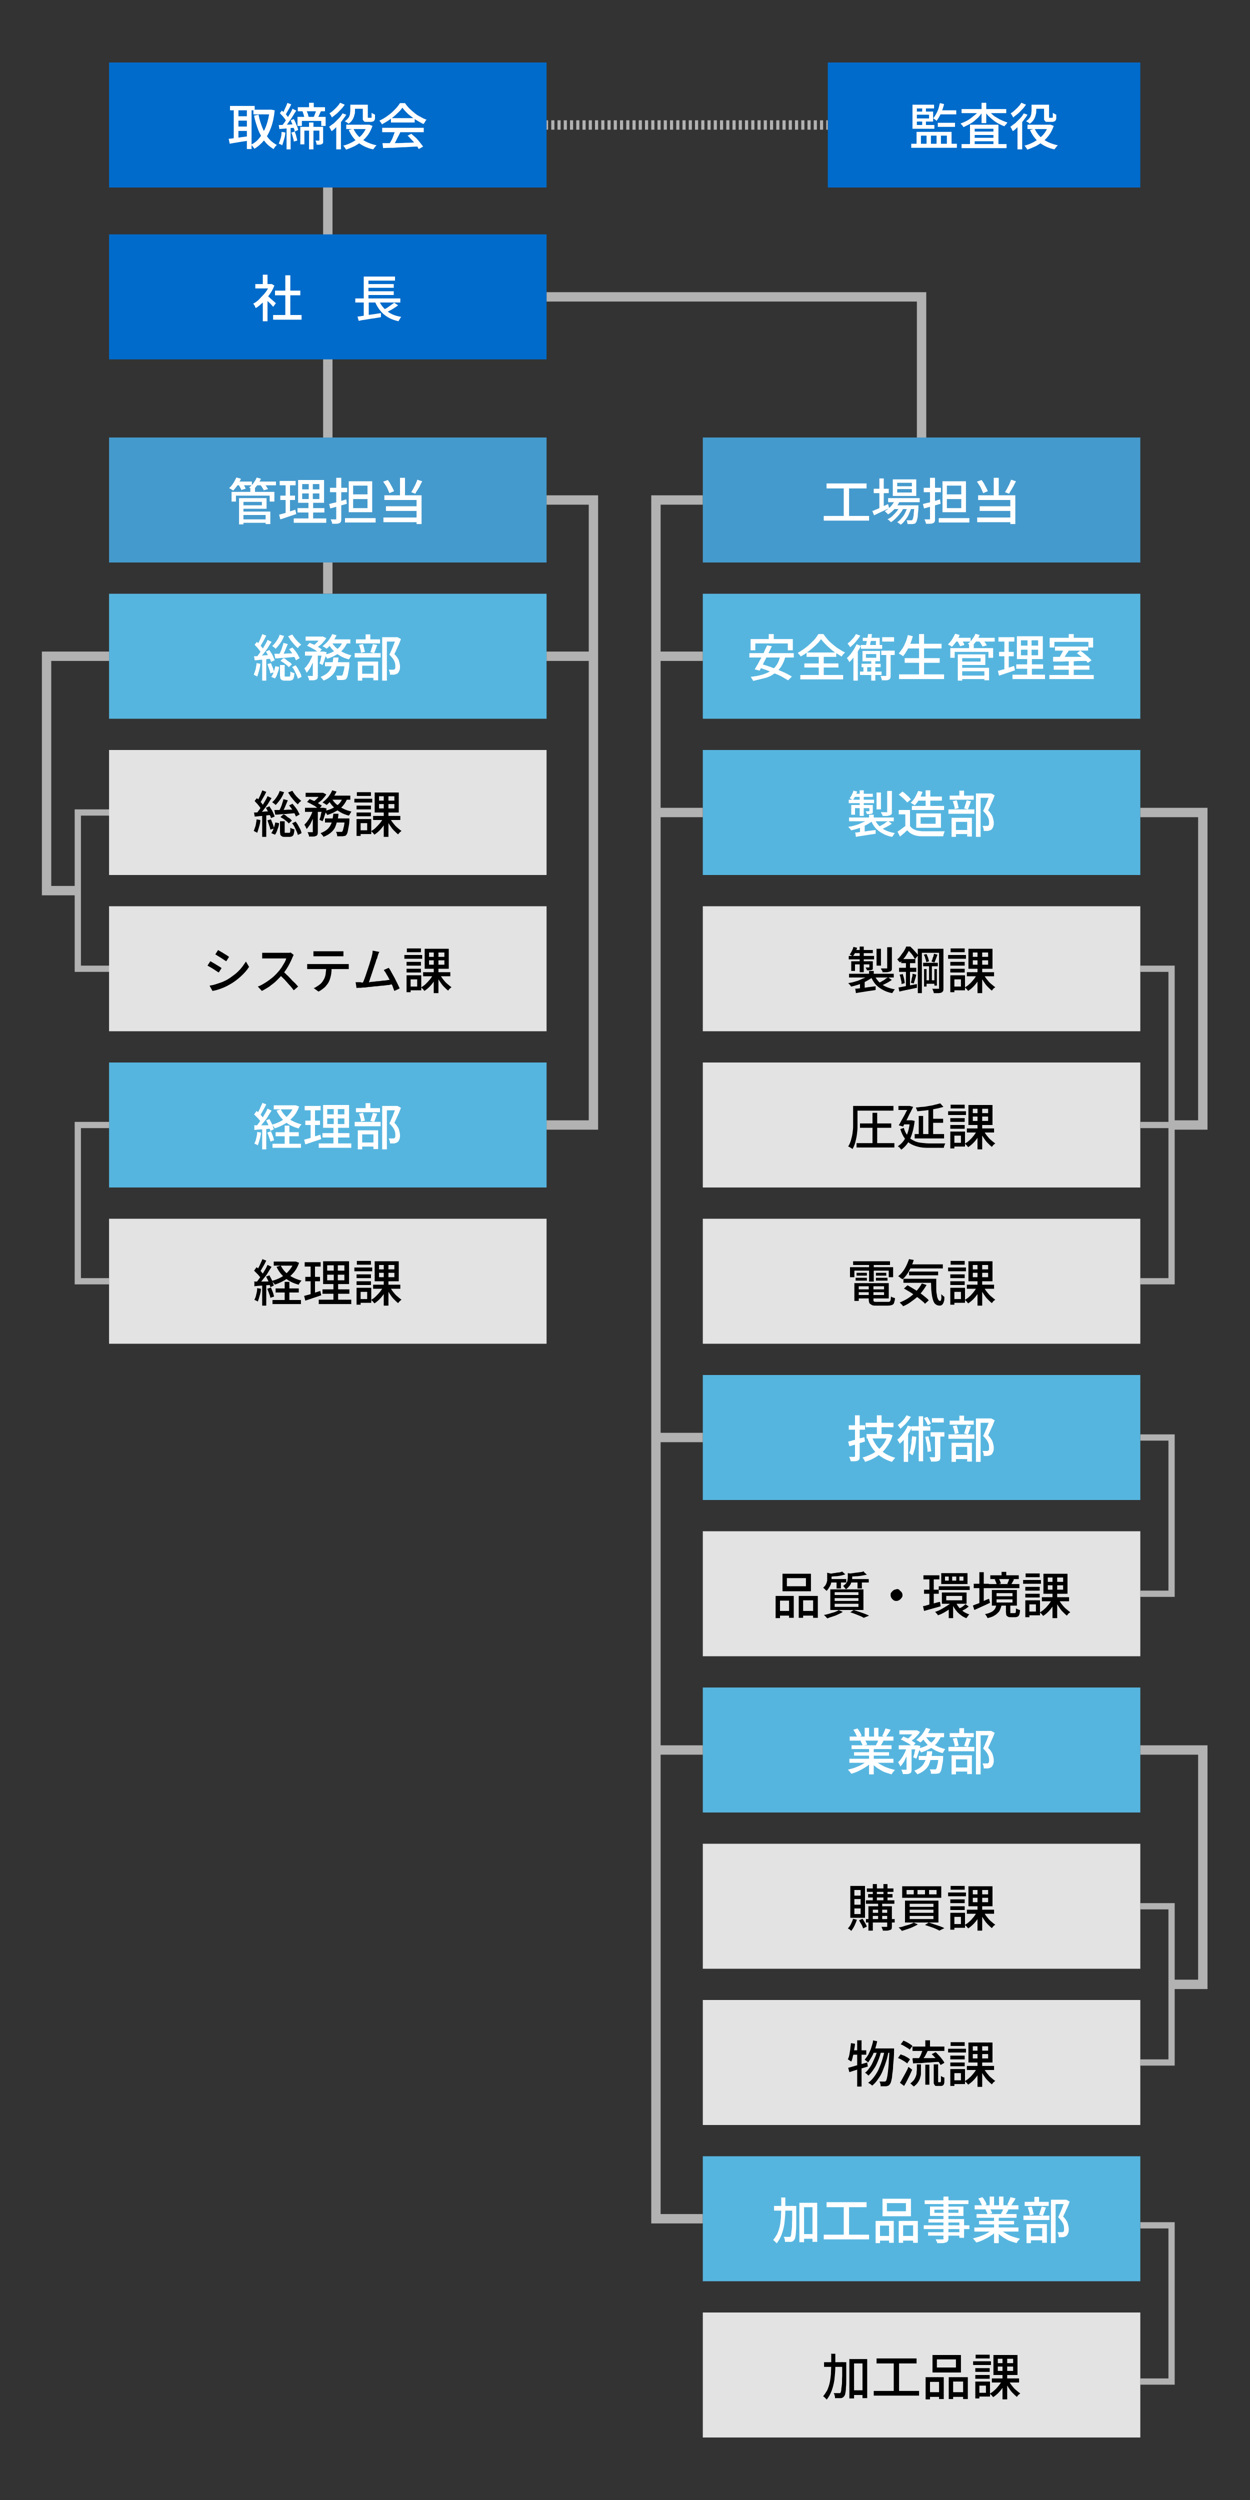 <?xml version="1.0" encoding="UTF-8"?>
<svg xmlns="http://www.w3.org/2000/svg" version="1.1" viewBox="0 0 400 800">
  <rect x="0" y="0" width="400" height="800" fill="#333333" stroke="none"/>
  <defs>
    <style>
      .cls-1, .cls-2, .cls-3, .cls-4 {
        fill: none;
      }

      .cls-2, .cls-3, .cls-4 {
        stroke: #b2b2b2;
        stroke-miterlimit: 10;
      }

      .cls-2, .cls-4 {
        stroke-width: 3px;
      }

      .cls-5 {
        fill: #e3e3e3;
      }

      .cls-6 {
        fill: #56b5df;
      }

      .cls-7 {
        fill: #459acd;
      }

      .cls-8 {
        fill: #fff;
      }

      .cls-9 {
        fill: #006bcb;
      }

      .cls-3 {
        stroke-width: 2px;
      }

      .cls-4 {
        stroke-dasharray: 1 1;
      }
    </style>
  </defs>
  <!-- Generator: Adobe Illustrator 28.6.0, SVG Export Plug-In . SVG Version: 1.2.0 Build 709)  -->
  <g>
    <g id="_レイヤー_1" data-name="レイヤー_1">
      <polyline class="cls-2" points="174.9 95 294.9 95 294.9 140"/>
      <line class="cls-2" x1="104.9" y1="60" x2="104.9" y2="190"/>
      <g>
        <polyline class="cls-2" points="24.9 285 14.9 285 14.9 210 34.9 210"/>
        <polyline class="cls-2" points="224.9 710 209.9 710 209.9 160 224.9 160"/>
        <polyline class="cls-2" points="174.9 360 189.9 360 189.9 160 174.9 160"/>
        <polyline class="cls-3" points="35.7 310 24.9 310 24.9 260 35.7 260"/>
        <g>
          <rect class="cls-9" x="34.9" y="20" width="140" height="40"/>
          <g>
            <path class="cls-8" d="M73.2,44.4c.5,0,1.1-.1,1.8-.2.7,0,1.4-.2,2.2-.3.8-.1,1.5-.2,2.3-.3v1.4c-1,.2-2.1.3-3.1.5-1.1.2-2,.3-2.9.5l-.3-1.5ZM73.6,33.9h7.9v1.4h-7.9v-1.4ZM74.8,34.4h1.5v10.4h-1.5v-10.4ZM75.6,37.2h4v1.4h-4v-1.4ZM75.6,40.5h4v1.4h-4v-1.4ZM79,34.4h1.5v13.3h-1.5v-13.3ZM86.4,35.1h.5c0,0,1,.2,1,.2-.2,2.1-.6,4-1.2,5.6-.6,1.6-1.3,2.9-2.2,4-.9,1.1-1.9,2-3.1,2.7-.1-.2-.3-.4-.5-.7s-.4-.4-.5-.6c1.1-.6,2-1.3,2.8-2.4.8-1,1.5-2.3,2-3.7s.9-3.1,1.1-4.9v-.3ZM81.1,35.1h5.7v1.5h-5.7v-1.5ZM82.7,36.6c.3,1.5.7,2.8,1.2,4.1.5,1.3,1.1,2.4,1.9,3.4s1.7,1.7,2.8,2.3c-.1,0-.2.2-.4.4s-.3.3-.4.5c-.1.2-.2.3-.3.4-1.1-.7-2.1-1.5-2.9-2.6s-1.5-2.3-2-3.6c-.5-1.4-1-2.9-1.3-4.5l1.4-.3Z"/>
            <path class="cls-8" d="M90.1,42.2l1.2.2c0,.8-.2,1.5-.4,2.2-.2.7-.4,1.4-.6,1.9,0,0-.2-.1-.3-.2-.1,0-.3-.1-.4-.2-.1,0-.3-.1-.4-.1.2-.5.4-1.1.6-1.7s.3-1.3.3-2ZM89.3,40c.7,0,1.5,0,2.4-.1.9,0,1.8-.1,2.8-.2v1.2c-.9,0-1.8.1-2.7.2s-1.7.1-2.4.2l-.2-1.3ZM89.4,36.4l.8-1c.3.3.6.5.9.8.3.3.6.6.8.9.2.3.4.6.6.8l-.8,1.1c-.1-.3-.3-.6-.5-.9-.2-.3-.5-.6-.8-1-.3-.3-.6-.6-.8-.9ZM91.9,32.9l1.3.5c-.2.4-.4.8-.6,1.2-.2.4-.5.8-.7,1.2-.2.4-.4.7-.6,1.1l-1-.4c.2-.3.4-.7.6-1.1.2-.4.4-.9.6-1.3s.3-.8.5-1.2ZM93.6,34.8l1.2.6c-.4.6-.8,1.2-1.2,1.9-.4.7-.9,1.3-1.3,1.9s-.8,1.1-1.2,1.6l-.9-.5c.3-.4.6-.8.9-1.2.3-.5.6-.9.9-1.4.3-.5.6-1,.9-1.5.3-.5.5-.9.7-1.4ZM91.7,40.6h1.3v7.2h-1.3v-7.2ZM93,38.5l1-.4c.2.4.4.7.6,1.2s.3.8.5,1.2.2.7.3,1.1l-1.1.5c0-.3-.1-.7-.3-1.1s-.3-.8-.4-1.2c-.2-.4-.4-.8-.5-1.2ZM93.3,42.4l1-.3c.2.5.4,1,.5,1.5.1.5.3,1,.3,1.4l-1.1.3c0-.4-.1-.9-.3-1.4-.1-.5-.3-1.1-.5-1.5ZM95.2,37.4h9v2.9h-1.4v-1.6h-6.2v1.6h-1.4v-2.9ZM95.3,34.3h8.7v1.3h-8.7v-1.3ZM96,40.6h6.7v1.2h-5.3v4.4h-1.3v-5.7ZM96.7,35.6l1.3-.3c.2.3.3.7.5,1.1.1.4.2.8.3,1.1l-1.4.4c0-.3-.1-.7-.2-1.1-.1-.4-.3-.8-.4-1.2ZM98.9,32.9h1.5v2.2h-1.5v-2.2ZM98.9,39.2h1.4v8.6h-1.4v-8.6ZM101.2,35.3l1.5.3c-.2.4-.4.8-.6,1.3-.2.4-.4.8-.5,1.1l-1.3-.3c0-.2.2-.5.3-.7.1-.3.2-.6.3-.8.1-.3.2-.5.2-.8ZM102.1,40.6h1.3v4.2c0,.3,0,.5,0,.8,0,.2-.2.4-.4.5-.2.1-.4.2-.7.2-.3,0-.6,0-1,0,0-.2,0-.4-.1-.7s-.2-.5-.3-.6c.3,0,.5,0,.7,0h.4c.1,0,.2,0,.2-.2v-4.1Z"/>
            <path class="cls-8" d="M109.4,36.2l1.4.5c-.4.7-.9,1.3-1.4,2-.5.7-1.1,1.3-1.6,1.8-.6.6-1.1,1.1-1.7,1.5,0-.1-.1-.2-.2-.4-.1-.2-.2-.4-.3-.6-.1-.2-.2-.3-.3-.4.5-.4,1-.8,1.6-1.2.5-.5,1-1,1.5-1.5.5-.5.9-1.1,1.2-1.6ZM108.9,32.9l1.4.6c-.3.5-.7,1-1.2,1.5-.5.5-.9,1-1.4,1.4-.5.4-1,.8-1.5,1.2,0-.1-.1-.3-.2-.4,0-.2-.2-.3-.3-.5,0-.2-.2-.3-.3-.4.4-.3.9-.6,1.3-1,.4-.4.9-.8,1.2-1.2.4-.4.7-.8.9-1.2ZM107.7,39.6l1.4-1.4h0v9.6h-1.5v-8.1ZM117.6,39.9h.6s1,.4,1,.4c-.4,1-.8,2-1.4,2.8-.6.8-1.2,1.5-2,2.1-.7.6-1.5,1.1-2.4,1.6-.9.4-1.8.8-2.7,1.1,0-.2-.2-.4-.4-.7-.2-.3-.3-.5-.5-.6.9-.2,1.7-.5,2.5-.9.8-.4,1.5-.8,2.2-1.4.7-.5,1.3-1.1,1.8-1.8.5-.7.9-1.5,1.2-2.3v-.3ZM112.1,33.5h1.5v1.8c0,.5,0,1-.2,1.5-.1.5-.3,1-.6,1.5-.3.5-.7.9-1.3,1.3,0,0-.2-.2-.3-.3-.2-.1-.3-.2-.5-.3s-.3-.2-.4-.2c.5-.3.9-.7,1.2-1.1.3-.4.4-.8.5-1.2,0-.4.1-.8.1-1.2v-1.8ZM110.8,39.9h7.3v1.4h-7.3v-1.4ZM113.1,41.2c.6,1.3,1.5,2.5,2.8,3.4s2.8,1.5,4.6,1.9c-.1.1-.2.2-.4.4-.1.2-.2.3-.4.5-.1.2-.2.3-.3.4-1.9-.4-3.5-1.2-4.8-2.2-1.3-1-2.3-2.4-3-4l1.4-.4ZM112.8,33.5h4.3v1.3h-4.3v-1.3ZM116.2,33.5h1.5v3.7c0,.3,0,.5,0,.5,0,0,0,0,.1,0,0,0,0,0,.2,0h.5c0,0,.1,0,.2,0s.1,0,.1,0c0,0,0,0,.1-.1s0-.1,0-.2c0-.1,0-.3,0-.5,0-.2,0-.5,0-.8.1.1.3.2.5.3s.4.2.6.3c0,.3,0,.6,0,.9s0,.5-.1.7c-.1.3-.3.5-.6.6-.1,0-.2,0-.4.1-.2,0-.3,0-.5,0h-.9c-.2,0-.4,0-.6,0-.2,0-.4-.1-.5-.3-.1-.1-.3-.3-.3-.5s0-.6,0-1v-3.7Z"/>
            <path class="cls-8" d="M128.8,34.4c-.4.6-1,1.3-1.7,1.9-.7.7-1.4,1.3-2.3,1.9-.8.6-1.7,1.1-2.6,1.6,0-.1-.1-.3-.2-.4-.1-.2-.2-.3-.3-.4-.1-.1-.2-.3-.3-.4.9-.4,1.8-.9,2.7-1.6.9-.6,1.6-1.3,2.3-2,.7-.7,1.2-1.4,1.6-2h1.6c.4.6.9,1.2,1.4,1.7s1.1,1,1.7,1.5c.6.5,1.2.9,1.9,1.2.6.4,1.3.7,1.9.9-.2.2-.4.4-.5.7-.2.3-.3.5-.5.7-.8-.4-1.7-.9-2.5-1.4s-1.6-1.2-2.4-1.8c-.7-.7-1.3-1.3-1.8-2ZM122.3,40.9h13.3v1.4h-13.3v-1.4ZM122.4,45.8c.9,0,2,0,3.3,0,1.2,0,2.6,0,4-.1,1.4,0,2.8-.1,4.2-.2v1.4c-1.4,0-2.7.1-4.1.2-1.3,0-2.6.1-3.9.2-1.2,0-2.3,0-3.3.1l-.2-1.5ZM126.4,41.8l1.7.5c-.2.5-.5,1-.8,1.6-.3.5-.5,1.1-.8,1.6s-.5.9-.8,1.3l-1.3-.4c.2-.4.5-.9.8-1.4.3-.5.5-1,.7-1.6s.4-1,.5-1.5ZM125.1,37.8h7.6v1.4h-7.6v-1.4ZM130.3,43.5l1.3-.7c.5.4,1,.9,1.5,1.3.5.5.9,1,1.3,1.5.4.5.7.9,1,1.3l-1.4.8c-.2-.4-.5-.9-.9-1.4-.4-.5-.8-1-1.3-1.5-.5-.5-.9-1-1.4-1.4Z"/>
          </g>
        </g>
        <g>
          <rect class="cls-9" x="34.9" y="75" width="140" height="40"/>
          <g>
            <path class="cls-8" d="M86.4,90.9h.6c0,0,.8.5.8.5-.4,1-.9,2-1.6,2.9-.6.9-1.3,1.7-2.1,2.5-.8.7-1.5,1.4-2.3,1.8,0-.1-.1-.3-.2-.5,0-.2-.2-.4-.3-.5,0-.2-.2-.3-.3-.4.7-.4,1.5-.9,2.1-1.6s1.3-1.3,1.9-2.1c.6-.8,1-1.6,1.3-2.3v-.3ZM81.7,90.9h5.3v1.4h-5.3v-1.4ZM84.1,87.9h1.5v3.6h-1.5v-3.6ZM84.1,96l1.5-1.8v8.6h-1.5v-6.8ZM85.5,94.6c.1,0,.4.3.6.5.3.2.5.5.8.7.3.3.6.5.8.7s.4.4.6.5l-.9,1.2c-.1-.2-.3-.4-.6-.7-.2-.3-.5-.5-.8-.8s-.5-.5-.8-.8c-.3-.2-.5-.5-.6-.6l.8-.8ZM87.4,100.8h9.1v1.5h-9.1v-1.5ZM88,93h8.1v1.5h-8.1v-1.5ZM91.3,88.1h1.6v13.5h-1.6v-13.5Z"/>
            <path class="cls-8" d="M113.7,95.5h14.4v1.3h-14.4v-1.3ZM114.4,101.3c.6,0,1.4-.2,2.2-.3.8-.1,1.7-.3,2.6-.4.9-.1,1.8-.3,2.7-.4v1.3c-.8.1-1.6.3-2.5.4-.9.1-1.7.3-2.5.4-.8.1-1.5.2-2.1.4l-.4-1.4ZM116.4,96h1.6v5.4l-1.6.2v-5.6ZM116.4,88.5h10v1.3h-8.5v6.3h-1.5v-7.6ZM117.3,90.9h8.7v1.2h-8.7v-1.2ZM117.3,93.2h8.7v1.2h-8.7v-1.2ZM121.2,95.9c.5,1.5,1.4,2.6,2.6,3.6s2.7,1.6,4.6,1.9c-.1.1-.2.2-.3.4-.1.2-.2.3-.3.5-.1.2-.2.3-.3.5-1.3-.3-2.4-.7-3.4-1.3-1-.6-1.8-1.3-2.5-2.2s-1.3-1.9-1.7-3l1.4-.3ZM126.2,96.9l1.2.8c-.4.3-.8.6-1.3.9-.5.3-.9.6-1.4.8-.5.3-.9.5-1.3.7l-1-.8c.4-.2.8-.4,1.3-.7.5-.3.9-.6,1.3-.9.4-.3.8-.6,1.1-.8Z"/>
          </g>
        </g>
        <g>
          <rect class="cls-7" x="34.9" y="140" width="140" height="40"/>
          <g>
            <path class="cls-8" d="M75.7,152.8l1.4.4c-.3.7-.7,1.4-1.1,2.1-.5.7-.9,1.2-1.4,1.7,0,0-.2-.2-.4-.3s-.3-.2-.5-.3c-.2-.1-.3-.2-.4-.2.5-.4.9-.9,1.3-1.5s.7-1.2,1-1.8ZM74.1,157.4h13.7v3.1h-1.5v-1.9h-10.8v1.9h-1.4v-3.1ZM75.5,154.1h5.1v1.2h-5.1v-1.2ZM76.3,155l1.3-.4c.2.3.4.6.6.9.2.3.3.6.4.9l-1.4.4c0-.2-.2-.5-.4-.9-.2-.4-.4-.7-.6-1ZM76.5,159.4h1.4v8.4h-1.4v-8.4ZM77.3,159.4h8v3.4h-8v-1.1h6.5v-1.1h-6.5v-1.1ZM77.4,163.7h9.1v4h-1.5v-2.9h-7.6v-1.1ZM77.4,166.2h8.2v1.1h-8.2v-1.1ZM82.1,152.8l1.4.4c-.3.7-.7,1.3-1.1,2-.5.6-.9,1.1-1.4,1.6,0,0-.2-.2-.4-.3-.2,0-.3-.2-.5-.3s-.3-.2-.4-.2c.5-.4,1-.8,1.4-1.4s.8-1.1,1-1.7ZM80.1,156.2h1.5v1.9h-1.5v-1.9ZM81.9,154.1h6.4v1.2h-6.4v-1.2ZM83.2,155.1l1.3-.4c.2.3.5.6.7.9s.4.7.6.9l-1.4.4c-.1-.3-.3-.6-.5-.9-.2-.4-.5-.7-.7-1Z"/>
            <path class="cls-8" d="M89.3,164.7c.4-.1,1-.3,1.5-.4s1.2-.4,1.8-.6c.6-.2,1.3-.4,1.9-.6l.3,1.4c-.9.3-1.8.6-2.7.9s-1.7.6-2.4.8l-.4-1.6ZM89.5,153.9h5.1v1.4h-5.1v-1.4ZM89.7,158.6h4.7v1.4h-4.7v-1.4ZM91.4,154.5h1.4v9.9l-1.4.3v-10.1ZM94,165.9h10.4v1.4h-10.4v-1.4ZM95.2,162.6h8.6v1.4h-8.6v-1.4ZM95.4,153.6h8.3v7.3h-8.3v-7.3ZM96.7,154.9v1.7h5.5v-1.7h-5.5ZM96.7,157.9v1.8h5.5v-1.8h-5.5ZM98.8,154.2h1.3v6.1h.1v6.2h-1.5v-6.2h.1v-6.1Z"/>
            <path class="cls-8" d="M105.3,161.3c.5-.1,1-.3,1.6-.4s1.2-.3,1.9-.5,1.3-.4,2-.6l.2,1.4c-.9.3-1.8.5-2.8.8s-1.8.5-2.5.7l-.4-1.5ZM105.6,156.1h5.5v1.4h-5.5v-1.4ZM107.7,152.9h1.5v13.1c0,.4,0,.7-.1.9,0,.2-.3.4-.5.5-.2.1-.5.2-.9.2-.4,0-.8,0-1.4,0,0-.2,0-.4-.2-.7,0-.3-.2-.5-.3-.7.3,0,.7,0,1,0h.6c.1,0,.2,0,.2,0,0,0,0-.1,0-.2v-13.1ZM110.4,165.8h9.8v1.4h-9.8v-1.4ZM111.6,154h7.5v9.9h-7.5v-9.9ZM113,155.4v2.8h4.6v-2.8h-4.6ZM113,159.7v2.9h4.6v-2.9h-4.6Z"/>
            <path class="cls-8" d="M122.7,165.6h11.5v1.5h-11.5v-1.5ZM122.7,154.1l1.4-.5c.3.4.6.8.8,1.2s.5.9.7,1.3c.2.4.4.8.5,1.1l-1.5.6c-.1-.3-.3-.7-.5-1.2s-.4-.9-.7-1.3c-.3-.4-.5-.8-.8-1.2ZM123,158.5h11.9v9.2h-1.6v-7.7h-10.3v-1.5ZM123.5,162h10.4v1.5h-10.4v-1.5ZM128,152.9h1.6v6.4h-1.6v-6.4ZM133.5,153.5l1.6.5c-.2.5-.5.9-.7,1.4s-.5.9-.8,1.4c-.3.4-.5.8-.7,1.2l-1.3-.5c.2-.4.5-.8.7-1.2.2-.5.5-.9.7-1.4s.4-.9.5-1.3Z"/>
          </g>
        </g>
        <g>
          <rect class="cls-7" x="224.9" y="140" width="140" height="40"/>
          <g>
            <path class="cls-8" d="M263.6,165.1h14.5v1.5h-14.5v-1.5ZM264.5,154.7h12.8v1.6h-12.8v-1.6ZM270,155.5h1.7v10.2h-1.7v-10.2Z"/>
            <path class="cls-8" d="M279.3,163.5c.4-.2.9-.4,1.4-.6s1.1-.5,1.7-.8c.6-.3,1.2-.5,1.8-.8l.3,1.3c-.8.4-1.6.8-2.5,1.2s-1.6.8-2.3,1.1l-.6-1.5ZM279.6,156.4h4.8v1.4h-4.8v-1.4ZM281.4,153.1h1.4v9.9h-1.4v-9.9ZM286.7,159.9l1.3.3c-.4.9-.9,1.7-1.6,2.5-.7.8-1.4,1.4-2.2,1.9,0,0-.2-.2-.3-.3-.1-.1-.3-.2-.4-.4-.1-.1-.2-.2-.4-.3.7-.4,1.4-1,2-1.6.6-.7,1.1-1.4,1.4-2.2ZM288.1,162l1,.6c-.3.6-.6,1.2-1.1,1.7-.4.6-.9,1.1-1.4,1.6s-1,.9-1.5,1.2c-.1-.1-.3-.3-.5-.5-.2-.2-.4-.3-.6-.4.5-.3,1.1-.6,1.6-1.1.5-.5,1-1,1.4-1.5.4-.5.8-1.1,1-1.6ZM284.2,159.4h10.1v1.3h-10.1v-1.3ZM285.7,153.4h7.5v5.3h-7.5v-5.3ZM286,161.7h6.8v1.2h-6.8v-1.2ZM287.1,154.5v1.1h4.7v-1.1h-4.7ZM287.1,156.5v1.1h4.7v-1.1h-4.7ZM290.6,162l1,.6c-.2.7-.5,1.3-.8,2-.3.7-.7,1.3-1.2,1.9-.4.6-.9,1.1-1.4,1.4-.1-.1-.3-.3-.5-.4-.2-.2-.4-.3-.6-.4.5-.3,1-.8,1.4-1.3.5-.5.9-1.1,1.2-1.8s.6-1.3.8-1.9ZM292.5,161.7h1.4c0,.3,0,.5,0,.6,0,1.1-.2,1.9-.2,2.6,0,.7-.2,1.2-.3,1.6-.1.4-.2.6-.4.8-.1.2-.3.3-.5.3-.2,0-.3.1-.5.1-.2,0-.4,0-.7,0-.3,0-.6,0-.9,0,0-.2,0-.4-.1-.6,0-.2-.1-.4-.2-.6.3,0,.5,0,.8,0,.2,0,.4,0,.5,0s.2,0,.3,0c0,0,.1,0,.2-.1.1-.1.2-.3.3-.6,0-.3.2-.8.2-1.4,0-.6.2-1.4.2-2.4v-.2Z"/>
            <path class="cls-8" d="M295.3,161.3c.5-.1,1-.3,1.6-.4s1.2-.3,1.9-.5,1.3-.4,2-.6l.2,1.4c-.9.3-1.8.5-2.8.8s-1.8.5-2.5.7l-.4-1.5ZM295.6,156.1h5.5v1.4h-5.5v-1.4ZM297.7,152.9h1.5v13.1c0,.4,0,.7-.1.9,0,.2-.3.4-.5.5-.2.1-.5.2-.9.2s-.8,0-1.4,0c0-.2,0-.4-.2-.7,0-.3-.2-.5-.3-.7.3,0,.7,0,1,0h.6c.1,0,.2,0,.2,0,0,0,0-.1,0-.2v-13.1ZM300.4,165.8h9.8v1.4h-9.8v-1.4ZM301.6,154h7.5v9.9h-7.5v-9.9ZM303,155.4v2.8h4.6v-2.8h-4.6ZM303,159.7v2.9h4.6v-2.9h-4.6Z"/>
            <path class="cls-8" d="M312.7,165.6h11.5v1.5h-11.5v-1.5ZM312.7,154.1l1.4-.5c.3.4.6.8.8,1.2s.5.9.7,1.3c.2.4.4.8.5,1.1l-1.5.6c-.1-.3-.3-.7-.5-1.2s-.4-.9-.7-1.3c-.3-.4-.5-.8-.8-1.2ZM313,158.5h11.9v9.2h-1.6v-7.7h-10.3v-1.5ZM313.5,162h10.4v1.5h-10.4v-1.5ZM318,152.9h1.6v6.4h-1.6v-6.4ZM323.5,153.5l1.6.5c-.2.5-.5.9-.7,1.4-.3.5-.5.9-.8,1.4-.3.4-.5.8-.7,1.2l-1.3-.5c.2-.4.5-.8.7-1.2.2-.5.5-.9.7-1.4s.4-.9.5-1.3Z"/>
          </g>
        </g>
        <g>
          <rect class="cls-6" x="34.9" y="190" width="140" height="40"/>
          <g>
            <path class="cls-8" d="M82.1,212.2l1.2.2c0,.8-.2,1.5-.4,2.2-.2.7-.4,1.4-.6,1.9,0,0-.2-.1-.3-.2-.1,0-.3-.1-.4-.2s-.3-.1-.4-.2c.2-.5.4-1.1.6-1.7.1-.7.3-1.4.3-2ZM81.3,210c.7,0,1.5,0,2.5-.2s2-.1,3-.2v1.2c-.9,0-1.9.2-2.8.3-.9,0-1.8.2-2.5.2l-.2-1.3ZM81.4,206.4l.8-1c.3.3.6.5.8.8s.6.6.8.9c.2.3.4.6.6.8l-.8,1.2c-.1-.3-.3-.6-.5-.9-.2-.3-.5-.6-.8-1-.3-.3-.6-.6-.8-.9ZM85.7,204.8l1.2.6c-.4.6-.8,1.2-1.2,1.9-.5.7-.9,1.3-1.4,1.9-.5.6-.9,1.1-1.3,1.6l-.9-.5c.3-.4.6-.8.9-1.2.3-.5.6-.9,1-1.4.3-.5.6-1,.9-1.5.3-.5.5-.9.7-1.4ZM83.9,202.9l1.3.5c-.2.4-.4.8-.6,1.2-.2.4-.5.8-.7,1.2-.2.4-.4.7-.6,1l-1-.4c.2-.3.4-.7.6-1.1s.4-.8.6-1.3c.2-.4.3-.8.5-1.2ZM83.9,210.6h1.3v7.2h-1.3v-7.2ZM85.1,208.5l1.1-.5c.2.3.4.7.7,1.1s.4.8.6,1.2c.2.4.3.7.4,1l-1.2.5c0-.3-.2-.7-.4-1-.2-.4-.4-.8-.6-1.2s-.4-.8-.7-1.2ZM85.6,212.5l1.1-.3c.2.5.4,1,.6,1.5.2.5.3,1,.4,1.4l-1.2.4c0-.4-.2-.9-.4-1.5-.2-.6-.4-1.1-.5-1.5ZM88.1,213.2l1.2.2c0,.6-.2,1.3-.5,2-.2.7-.5,1.3-.8,1.7l-1.2-.5c.3-.4.6-.9.8-1.6.2-.6.4-1.2.5-1.9ZM89.5,203.1l1.4.4c-.3.8-.7,1.6-1.2,2.3-.5.7-1,1.3-1.5,1.8,0,0-.2-.2-.3-.3-.1-.1-.3-.2-.4-.3-.1-.1-.3-.2-.4-.3.5-.4,1-1,1.4-1.6.4-.6.8-1.3,1-2ZM87.8,209.2c.6,0,1.2,0,1.9,0,.7,0,1.5,0,2.3-.1.8,0,1.7,0,2.5-.1v1.2c-1.2.1-2.3.2-3.4.3-1.1,0-2.1.2-3,.2l-.3-1.4ZM90.6,205.7l1.5.4c-.2.5-.4.9-.6,1.4-.2.5-.4,1-.6,1.4-.2.5-.4.9-.6,1.2l-1.1-.4c.2-.4.4-.8.6-1.2.2-.5.4-.9.5-1.4.2-.5.3-.9.4-1.3ZM89.7,212.8h1.4v3.3c0,.2,0,.3,0,.4,0,0,.2,0,.3,0h1.1c.1,0,.2,0,.3-.1,0,0,0-.2.1-.5,0-.2,0-.6,0-1,0,0,.2.1.4.2.1,0,.3.1.5.2.2,0,.3.1.4.1,0,.6-.1,1.1-.2,1.5-.1.3-.3.6-.5.7-.2.1-.5.2-.8.2h-1.5c-.4,0-.8,0-1-.2-.2-.1-.4-.3-.5-.5,0-.3-.1-.6-.1-1v-3.3ZM89.8,211.4l.9-.8c.4.1.7.3,1,.6s.7.5,1,.7.5.5.7.7l-1,.9c-.2-.2-.4-.5-.7-.7s-.6-.5-.9-.7c-.3-.2-.7-.4-1-.6ZM93.6,203.1c.2.4.5.8.8,1.2.3.4.7.8,1,1.1.4.4.7.6,1,.9-.1,0-.2.2-.4.3s-.3.3-.4.4c-.1.1-.2.3-.3.4-.3-.3-.7-.6-1.1-1.1-.4-.4-.7-.9-1.1-1.3-.3-.5-.6-.9-.9-1.4l1.2-.5ZM92.4,207.8l1.2-.6c.3.4.6.7.9,1.1.3.4.6.8.8,1.2.2.4.4.8.6,1.1l-1.2.7c-.1-.3-.3-.7-.5-1.1-.2-.4-.5-.8-.8-1.3-.3-.4-.6-.8-.9-1.2ZM93.4,213.5l1.2-.6c.3.4.6.8.8,1.2s.5.9.7,1.3c.2.4.3.8.4,1.2l-1.2.6c0-.3-.2-.7-.4-1.2-.2-.4-.4-.9-.6-1.3-.2-.4-.5-.9-.8-1.2Z"/>
            <path class="cls-8" d="M100.1,209l1,.4c-.2.7-.5,1.4-.8,2.2-.3.7-.7,1.4-1,2.1-.4.6-.8,1.2-1.2,1.6,0-.2-.2-.5-.3-.7-.1-.3-.3-.5-.4-.7.4-.4.8-.8,1.1-1.3.4-.5.7-1.1,1-1.7s.5-1.2.7-1.8ZM97.6,208.5h6v1.3h-6v-1.3ZM97.8,203.7h5.4v1.3h-5.4v-1.3ZM98.2,206.7l.9-1c.4.2.9.4,1.4.6.5.2.9.5,1.4.8.4.3.8.5,1.1.7l-1,1.1c-.3-.2-.6-.5-1-.8-.4-.3-.9-.5-1.4-.8-.5-.3-1-.5-1.4-.7ZM100.3,209.1h1.4v7c0,.4,0,.6-.1.9s-.2.4-.5.5c-.2.1-.5.2-.9.2-.3,0-.8,0-1.3,0,0-.2,0-.4-.2-.7,0-.3-.2-.5-.3-.7.3,0,.6,0,.9,0,.3,0,.5,0,.6,0,0,0,.2,0,.2,0,0,0,0,0,0-.2v-7ZM102.8,203.7h.6c0,0,1,.5,1,.5-.2.4-.5.8-.9,1.2-.3.4-.7.8-1.1,1.1-.4.3-.8.6-1.2.9-.1-.1-.3-.2-.5-.4-.2-.1-.4-.3-.5-.4.3-.2.7-.5,1-.8s.6-.6.9-1c.3-.3.5-.6.7-.9v-.3ZM103.2,208.5h.4c0,0,.9.2.9.2-.1.7-.3,1.4-.6,2.2-.2.7-.4,1.4-.7,1.9l-1-.5c.2-.4.4-1,.5-1.7.2-.7.3-1.3.4-1.9v-.2ZM106.8,210.4h1.5c0,.8-.2,1.6-.4,2.3-.2.7-.4,1.4-.7,2.1-.3.6-.8,1.2-1.4,1.7-.6.5-1.3.9-2.3,1.3,0-.2-.2-.4-.4-.6-.2-.2-.3-.4-.5-.6.8-.3,1.5-.7,2-1.1.5-.4.9-.9,1.2-1.5s.5-1.1.6-1.7c.1-.6.2-1.3.3-2ZM106.3,202.9l1.4.4c-.3.6-.6,1.1-.9,1.6s-.7,1-1.1,1.5c-.4.5-.8.9-1.2,1.2,0,0-.2-.2-.4-.3-.1-.1-.3-.2-.5-.3-.2-.1-.3-.2-.4-.2.6-.5,1.2-1,1.8-1.7.5-.7,1-1.4,1.3-2.2ZM109.6,205.2l1.6.2c-.4,1-.9,1.8-1.5,2.5-.6.7-1.4,1.3-2.2,1.7-.9.5-1.8.9-2.8,1.2,0-.1-.1-.2-.2-.4s-.2-.3-.4-.5c-.1-.2-.2-.3-.3-.4,1-.2,1.9-.5,2.7-.9.8-.4,1.5-.9,2-1.4s1-1.3,1.2-2.1ZM104,211.9h6.8v1.3h-6.8v-1.3ZM106.2,205.6c.4.7.9,1.3,1.5,1.8.6.5,1.3,1,2.2,1.4.8.4,1.7.7,2.6.9-.1,0-.2.2-.3.4s-.2.3-.3.5c-.1.2-.2.3-.3.4-1-.3-1.9-.6-2.7-1.1-.8-.5-1.6-1-2.2-1.7-.7-.7-1.2-1.4-1.6-2.2l1.3-.4ZM106,204.6h6.1v1.3h-6.7l.6-1.3ZM110.3,211.9h1.5c0,.3,0,.5,0,.6,0,1-.2,1.8-.3,2.4-.1.6-.2,1.1-.3,1.5-.1.4-.3.6-.4.8-.2.2-.3.3-.5.3-.2,0-.4.1-.6.1-.2,0-.4,0-.8,0s-.7,0-1,0c0-.2,0-.5-.1-.7,0-.3-.2-.5-.3-.7.3,0,.6,0,.9,0s.5,0,.6,0,.2,0,.3,0,.2,0,.2-.1c.1-.1.2-.3.3-.6,0-.3.2-.7.3-1.3s.2-1.3.2-2.1v-.2Z"/>
            <path class="cls-8" d="M113.5,209h8.3v1.4h-8.3v-1.4ZM113.9,204.6h7.7v1.3h-7.7v-1.3ZM114.5,211.7h6.5v6h-1.5v-4.7h-3.6v4.8h-1.4v-6.1ZM114.8,206.4l1.3-.3c.2.4.3.8.4,1.3s.2.9.3,1.2l-1.3.3c0-.3,0-.7-.2-1.2-.1-.5-.3-.9-.4-1.3ZM115,215.6h5.1v1.3h-5.1v-1.3ZM117,203h1.5v2.4h-1.5v-2.4ZM119.3,206.1l1.4.3c-.2.5-.3.9-.5,1.4-.2.5-.3.9-.5,1.2l-1.2-.3c.1-.2.2-.5.3-.8,0-.3.2-.6.3-.9,0-.3.2-.6.2-.8ZM122.3,203.9h4.8v1.4h-3.3v12.5h-1.5v-13.9ZM126.7,203.9h.5s1.1.6,1.1.6c-.3.8-.6,1.6-1,2.4-.4.9-.7,1.6-1.1,2.4.5.5.9,1,1.1,1.4.3.4.4.9.5,1.3.1.4.2.8.2,1.2,0,.5,0,1-.2,1.4s-.3.7-.6.9c-.3.2-.6.3-1.1.4-.2,0-.4,0-.6,0h-.7c0-.2,0-.5-.1-.8s-.2-.5-.3-.8c.2,0,.4,0,.6,0,.2,0,.3,0,.5,0,.1,0,.2,0,.4,0s.2,0,.3-.1c.2-.1.3-.3.3-.5,0-.2,0-.4,0-.7,0-.5-.1-1-.4-1.6-.3-.6-.8-1.2-1.5-1.9.2-.4.4-.8.6-1.3.2-.5.4-.9.6-1.4.2-.5.3-.9.5-1.3.1-.4.3-.8.4-1.1v-.5Z"/>
          </g>
        </g>
        <g>
          <rect class="cls-6" x="34.9" y="340" width="140" height="40"/>
          <g>
            <path class="cls-8" d="M82.2,362.2l1.3.2c0,.8-.2,1.5-.4,2.2-.2.7-.4,1.4-.6,1.9,0,0-.2-.1-.3-.2-.1,0-.3-.1-.4-.2-.2,0-.3-.1-.4-.2.3-.5.5-1.1.6-1.7.2-.7.3-1.3.3-2ZM81.3,360.1c.7,0,1.6,0,2.6,0,1,0,2,0,3-.1v1.2c-1,0-1.9.1-2.9.2-.9,0-1.8.1-2.6.2v-1.3ZM81.4,356.5l.7-1c.3.2.6.5.9.8.3.3.6.6.8.9.3.3.4.6.6.8l-.8,1.2c-.1-.2-.3-.5-.6-.8-.2-.3-.5-.6-.8-.9s-.6-.6-.9-.9ZM85.7,354.8l1.2.6c-.4.6-.8,1.2-1.2,1.9-.4.7-.9,1.3-1.4,1.9-.5.6-.9,1.2-1.3,1.6l-.9-.5c.3-.4.6-.8.9-1.2.3-.5.6-.9,1-1.4.3-.5.6-1,.9-1.5.3-.5.5-1,.7-1.4ZM83.9,352.9l1.3.5c-.2.4-.4.8-.6,1.2s-.5.8-.7,1.2c-.2.4-.4.7-.6,1l-1-.4c.2-.3.4-.7.6-1.1s.4-.8.6-1.3c.2-.4.4-.8.5-1.2ZM83.9,360.7h1.3v7.1h-1.3v-7.1ZM85.2,358.5l1-.4c.2.4.4.7.6,1.1s.4.8.5,1.2c.1.4.3.7.3,1l-1.1.5c0-.3-.2-.7-.3-1.1s-.3-.8-.5-1.2-.4-.8-.6-1.2ZM85.6,362.4l1.1-.4c.2.5.4,1,.6,1.5s.3,1,.4,1.4l-1.2.4c0-.4-.2-.9-.4-1.4-.2-.6-.4-1.1-.6-1.5ZM94.1,353.7h.6c0,0,1,.4,1,.4-.4,1.2-1,2.3-1.8,3.2s-1.7,1.7-2.7,2.3c-1,.6-2.1,1.1-3.3,1.5,0-.2-.2-.4-.4-.6-.2-.3-.3-.5-.5-.6,1.1-.3,2.1-.7,3-1.2.9-.5,1.7-1.2,2.4-2,.7-.8,1.2-1.6,1.6-2.6v-.3ZM87.2,366h9.1v1.3h-9.1v-1.3ZM87.6,353.7h7v1.3h-7v-1.3ZM88.2,362.3h7.4v1.3h-7.4v-1.3ZM89.8,354.9c.6,1.2,1.4,2.2,2.6,3.1,1.2.8,2.5,1.4,4.1,1.8-.1.1-.3.3-.5.6-.2.2-.3.5-.4.7-1.6-.4-3.1-1.1-4.3-2.1-1.2-1-2.1-2.1-2.8-3.6l1.3-.4ZM91.1,360.2h1.5v6.6h-1.5v-6.6Z"/>
            <path class="cls-8" d="M97.3,364.7c.4-.1,1-.3,1.5-.4s1.2-.4,1.8-.6c.6-.2,1.3-.4,1.9-.6l.3,1.4c-.9.3-1.8.6-2.7.9s-1.7.6-2.4.8l-.4-1.6ZM97.5,353.9h5.1v1.4h-5.1v-1.4ZM97.7,358.6h4.7v1.4h-4.7v-1.4ZM99.4,354.5h1.4v9.9l-1.4.3v-10.1ZM102,365.9h10.4v1.4h-10.4v-1.4ZM103.2,362.6h8.6v1.4h-8.6v-1.4ZM103.4,353.6h8.3v7.3h-8.3v-7.3ZM104.7,354.9v1.7h5.5v-1.7h-5.5ZM104.7,357.9v1.8h5.5v-1.8h-5.5ZM106.8,354.2h1.3v6.1h.1v6.2h-1.5v-6.2h.1v-6.1Z"/>
            <path class="cls-8" d="M113.5,359h8.3v1.4h-8.3v-1.4ZM113.9,354.6h7.7v1.3h-7.7v-1.3ZM114.5,361.7h6.5v6h-1.5v-4.7h-3.6v4.8h-1.4v-6.1ZM114.8,356.4l1.3-.3c.2.4.3.8.4,1.3s.2.9.3,1.2l-1.3.3c0-.3,0-.7-.2-1.2-.1-.5-.3-.9-.4-1.3ZM115,365.6h5.1v1.3h-5.1v-1.3ZM117,353h1.5v2.4h-1.5v-2.4ZM119.3,356.1l1.4.3c-.2.5-.3.9-.5,1.4-.2.5-.3.9-.5,1.2l-1.2-.3c.1-.2.2-.5.3-.8,0-.3.2-.6.3-.9,0-.3.2-.6.2-.8ZM122.3,353.9h4.8v1.4h-3.3v12.5h-1.5v-13.9ZM126.7,353.9h.5s1.1.6,1.1.6c-.3.8-.6,1.6-1,2.4-.4.9-.7,1.6-1.1,2.4.5.5.9,1,1.1,1.4.3.4.4.9.5,1.3.1.4.2.8.2,1.2,0,.5,0,1-.2,1.4s-.3.7-.6.9c-.3.2-.6.3-1.1.4-.2,0-.4,0-.6,0h-.7c0-.2,0-.5-.1-.8s-.2-.5-.3-.8c.2,0,.4,0,.6,0,.2,0,.3,0,.5,0,.1,0,.2,0,.4,0s.2,0,.3-.1c.2-.1.3-.3.3-.5,0-.2,0-.4,0-.7,0-.5-.1-1-.4-1.6-.3-.6-.8-1.2-1.5-1.9.2-.4.4-.8.6-1.3.2-.5.4-.9.6-1.4.2-.5.3-.9.5-1.3.1-.4.3-.8.4-1.1v-.5Z"/>
          </g>
        </g>
        <g>
          <rect class="cls-5" x="34.9" y="240" width="140" height="40"/>
          <g>
            <path d="M82.1,262.2l1.2.2c0,.8-.2,1.5-.4,2.2-.2.7-.4,1.4-.6,1.9,0,0-.2-.1-.3-.2-.1,0-.3-.1-.4-.2s-.3-.1-.4-.2c.2-.5.4-1.1.6-1.7.1-.7.3-1.4.3-2ZM81.3,260c.7,0,1.5,0,2.5-.2s2-.1,3-.2v1.2c-.9,0-1.9.2-2.8.3-.9,0-1.8.2-2.5.2l-.2-1.3ZM81.4,256.4l.8-1c.3.3.6.5.8.8s.6.6.8.9c.2.3.4.6.6.8l-.8,1.2c-.1-.3-.3-.6-.5-.9-.2-.3-.5-.6-.8-1-.3-.3-.6-.6-.8-.9ZM85.7,254.8l1.2.6c-.4.6-.8,1.2-1.2,1.9-.5.7-.9,1.3-1.4,1.9-.5.6-.9,1.1-1.3,1.6l-.9-.5c.3-.4.6-.8.9-1.2.3-.5.6-.9,1-1.4.3-.5.6-1,.9-1.5.3-.5.5-.9.7-1.4ZM83.9,252.9l1.3.5c-.2.4-.4.8-.6,1.2-.2.4-.5.8-.7,1.2-.2.4-.4.7-.6,1l-1-.4c.2-.3.4-.7.6-1.1s.4-.8.6-1.3c.2-.4.3-.8.5-1.2ZM83.9,260.6h1.3v7.2h-1.3v-7.2ZM85.1,258.5l1.1-.5c.2.3.4.7.7,1.1s.4.8.6,1.2c.2.4.3.7.4,1l-1.2.5c0-.3-.2-.7-.4-1-.2-.4-.4-.8-.6-1.2s-.4-.8-.7-1.2ZM85.6,262.5l1.1-.3c.2.5.4,1,.6,1.5.2.5.3,1,.4,1.4l-1.2.4c0-.4-.2-.9-.4-1.5-.2-.6-.4-1.1-.5-1.5ZM88.1,263.2l1.2.2c0,.6-.2,1.3-.5,2-.2.7-.5,1.3-.8,1.7l-1.2-.5c.3-.4.6-.9.8-1.6.2-.6.4-1.2.5-1.9ZM89.5,253.1l1.4.4c-.3.8-.7,1.6-1.2,2.3-.5.7-1,1.3-1.5,1.8,0,0-.2-.2-.3-.3-.1-.1-.3-.2-.4-.3-.1-.1-.3-.2-.4-.3.5-.4,1-1,1.4-1.6.4-.6.8-1.3,1-2ZM87.8,259.2c.6,0,1.2,0,1.9,0,.7,0,1.5,0,2.3-.1.8,0,1.7,0,2.5-.1v1.2c-1.2.1-2.3.2-3.4.3-1.1,0-2.1.2-3,.2l-.3-1.4ZM90.6,255.7l1.5.4c-.2.5-.4.9-.6,1.4-.2.5-.4,1-.6,1.4-.2.5-.4.9-.6,1.2l-1.1-.4c.2-.4.4-.8.6-1.2.2-.5.4-.9.5-1.4.2-.5.3-.9.4-1.3ZM89.7,262.8h1.4v3.3c0,.2,0,.3,0,.4,0,0,.2,0,.3,0h1.1c.1,0,.2,0,.3-.1,0,0,0-.2.1-.5,0-.2,0-.6,0-1,0,0,.2.1.4.2.1,0,.3.1.5.2.2,0,.3.1.4.1,0,.6-.1,1.1-.2,1.5-.1.3-.3.6-.5.7-.2.1-.5.2-.8.2h-1.5c-.4,0-.8,0-1-.2-.2-.1-.4-.3-.5-.5,0-.3-.1-.6-.1-1v-3.3ZM89.8,261.4l.9-.8c.4.1.7.3,1,.6s.7.5,1,.7.5.5.7.7l-1,.9c-.2-.2-.4-.5-.7-.7s-.6-.5-.9-.7c-.3-.2-.7-.4-1-.6ZM93.6,253.1c.2.4.5.8.8,1.2.3.4.7.8,1,1.1.4.4.7.6,1,.9-.1,0-.2.2-.4.3s-.3.3-.4.4c-.1.1-.2.3-.3.4-.3-.3-.7-.6-1.1-1.1-.4-.4-.7-.9-1.1-1.3-.3-.5-.6-.9-.9-1.4l1.2-.5ZM92.4,257.8l1.2-.6c.3.4.6.7.9,1.1.3.4.6.8.8,1.2.2.4.4.8.6,1.1l-1.2.7c-.1-.3-.3-.7-.5-1.1-.2-.4-.5-.8-.8-1.3-.3-.4-.6-.8-.9-1.2ZM93.4,263.5l1.2-.6c.3.4.6.8.8,1.2s.5.9.7,1.3c.2.4.3.8.4,1.2l-1.2.6c0-.3-.2-.7-.4-1.2-.2-.4-.4-.9-.6-1.3-.2-.4-.5-.9-.8-1.2Z"/>
            <path d="M100.1,259l1,.4c-.2.7-.5,1.4-.8,2.2-.3.7-.7,1.4-1,2.1-.4.6-.8,1.2-1.2,1.6,0-.2-.2-.5-.3-.7-.1-.3-.3-.5-.4-.7.4-.4.8-.8,1.1-1.3.4-.5.7-1.1,1-1.7s.5-1.2.7-1.8ZM97.6,258.5h6v1.3h-6v-1.3ZM97.8,253.7h5.4v1.3h-5.4v-1.3ZM98.2,256.7l.9-1c.4.2.9.4,1.4.6.5.2.9.5,1.4.8.4.3.8.5,1.1.7l-1,1.1c-.3-.2-.6-.5-1-.8-.4-.3-.9-.5-1.4-.8-.5-.3-1-.5-1.4-.7ZM100.3,259.1h1.4v7c0,.4,0,.6-.1.9s-.2.4-.5.5c-.2.1-.5.2-.9.2-.3,0-.8,0-1.3,0,0-.2,0-.4-.2-.7,0-.3-.2-.5-.3-.7.3,0,.6,0,.9,0,.3,0,.5,0,.6,0,0,0,.2,0,.2,0,0,0,0,0,0-.2v-7ZM102.8,253.7h.6c0,0,1,.5,1,.5-.2.4-.5.8-.9,1.2-.3.4-.7.8-1.1,1.1-.4.3-.8.6-1.2.9-.1-.1-.3-.2-.5-.4-.2-.1-.4-.3-.5-.4.3-.2.7-.5,1-.8s.6-.6.9-1c.3-.3.5-.6.7-.9v-.3ZM103.2,258.5h.4c0,0,.9.2.9.2-.1.7-.3,1.4-.6,2.2-.2.7-.4,1.4-.7,1.9l-1-.5c.2-.4.4-1,.5-1.7.2-.7.3-1.3.4-1.9v-.2ZM106.8,260.4h1.5c0,.8-.2,1.6-.4,2.3-.2.7-.4,1.4-.7,2.1-.3.6-.8,1.2-1.4,1.7-.6.5-1.3.9-2.3,1.3,0-.2-.2-.4-.4-.6-.2-.2-.3-.4-.5-.6.8-.3,1.5-.7,2-1.1.5-.4.9-.9,1.2-1.5s.5-1.1.6-1.7c.1-.6.2-1.3.3-2ZM106.3,252.9l1.4.4c-.3.6-.6,1.1-.9,1.6s-.7,1-1.1,1.5c-.4.5-.8.9-1.2,1.2,0,0-.2-.2-.4-.3-.1-.1-.3-.2-.5-.3-.2-.1-.3-.2-.4-.2.6-.5,1.2-1,1.8-1.7.5-.7,1-1.4,1.3-2.2ZM109.6,255.2l1.6.2c-.4,1-.9,1.8-1.5,2.5-.6.7-1.4,1.3-2.2,1.7-.9.5-1.8.9-2.8,1.2,0-.1-.1-.2-.2-.4s-.2-.3-.4-.5c-.1-.2-.2-.3-.3-.4,1-.2,1.9-.5,2.7-.9.8-.4,1.5-.9,2-1.4s1-1.3,1.2-2.1ZM104,261.9h6.8v1.3h-6.8v-1.3ZM106.2,255.6c.4.7.9,1.3,1.5,1.8.6.5,1.3,1,2.2,1.4.8.4,1.7.7,2.6.9-.1,0-.2.2-.3.4s-.2.3-.3.5c-.1.2-.2.3-.3.4-1-.3-1.9-.6-2.7-1.1-.8-.5-1.6-1-2.2-1.7-.7-.7-1.2-1.4-1.6-2.2l1.3-.4ZM106,254.6h6.1v1.3h-6.7l.6-1.3ZM110.3,261.9h1.5c0,.3,0,.5,0,.6,0,1-.2,1.8-.3,2.4-.1.6-.2,1.1-.3,1.5-.1.4-.3.6-.4.8-.2.2-.3.3-.5.3-.2,0-.4.1-.6.1-.2,0-.4,0-.8,0s-.7,0-1,0c0-.2,0-.5-.1-.7,0-.3-.2-.5-.3-.7.3,0,.6,0,.9,0s.5,0,.6,0,.2,0,.3,0,.2,0,.2-.1c.1-.1.2-.3.3-.6,0-.3.2-.7.3-1.3s.2-1.3.2-2.1v-.2Z"/>
            <path d="M113.4,255.6h5.7v1.2h-5.7v-1.2ZM114.1,262.1h1.3v5.4h-1.3v-5.4ZM114.1,257.8h4.6v1.2h-4.6v-1.2ZM114.1,260h4.6v1.2h-4.6v-1.2ZM114.2,253.5h4.5v1.2h-4.5v-1.2ZM114.8,262.1h4v4.8h-4v-1.2h2.7v-2.3h-2.7v-1.2ZM122.7,261.8l1.2.4c-.3.7-.6,1.3-1.1,1.9-.4.6-.9,1.2-1.4,1.7-.5.5-1,.9-1.6,1.3,0-.1-.2-.2-.3-.4-.1-.1-.2-.3-.4-.4-.1-.1-.2-.3-.4-.3.5-.3,1-.6,1.5-1.1s.9-.9,1.4-1.5c.4-.5.8-1.1,1-1.6ZM119.4,261.1h8.7v1.3h-8.7v-1.3ZM119.9,253.6h7.7v6.4h-7.7v-6.4ZM121.3,254.8v1.4h4.9v-1.4h-4.9ZM121.3,257.3v1.4h4.9v-1.4h-4.9ZM123,254.2h1.3v5.2h0v8.4h-1.5v-8.4h0v-5.2ZM124.8,261.9c.3.5.6,1,1,1.5.4.5.8,1,1.3,1.4s.9.8,1.4,1.1c-.1,0-.2.2-.4.3-.1.1-.3.3-.4.4-.1.1-.2.3-.3.4-.4-.3-.9-.8-1.4-1.3s-.9-1.1-1.3-1.7c-.4-.6-.8-1.2-1-1.8l1.1-.4Z"/>
          </g>
        </g>
        <g>
          <rect class="cls-5" x="34.9" y="390" width="140" height="40"/>
          <g>
            <path d="M82.2,412.2l1.3.2c0,.8-.2,1.5-.4,2.2-.2.7-.4,1.4-.6,1.9,0,0-.2-.1-.3-.2-.1,0-.3-.1-.4-.2-.2,0-.3-.1-.4-.2.3-.5.5-1.1.6-1.7.2-.7.3-1.3.3-2ZM81.3,410.1c.7,0,1.6,0,2.6,0,1,0,2,0,3-.1v1.2c-1,0-1.9.1-2.9.2-.9,0-1.8.1-2.6.2v-1.3ZM81.4,406.5l.7-1c.3.2.6.5.9.8.3.3.6.6.8.9.3.3.4.6.6.8l-.8,1.2c-.1-.2-.3-.5-.6-.8-.2-.3-.5-.6-.8-.9s-.6-.6-.9-.9ZM85.7,404.8l1.2.6c-.4.6-.8,1.2-1.2,1.9-.4.7-.9,1.3-1.4,1.9-.5.6-.9,1.2-1.3,1.6l-.9-.5c.3-.4.6-.8.9-1.2.3-.5.6-.9,1-1.4.3-.5.6-1,.9-1.5.3-.5.5-1,.7-1.4ZM83.9,402.9l1.3.5c-.2.4-.4.8-.6,1.2s-.5.8-.7,1.2c-.2.4-.4.7-.6,1l-1-.4c.2-.3.4-.7.6-1.1s.4-.8.6-1.3c.2-.4.4-.8.5-1.2ZM83.9,410.7h1.3v7.1h-1.3v-7.1ZM85.2,408.5l1-.4c.2.4.4.7.6,1.1s.4.8.5,1.2c.1.4.3.7.3,1l-1.1.5c0-.3-.2-.7-.3-1.1s-.3-.8-.5-1.2-.4-.8-.6-1.2ZM85.6,412.4l1.1-.4c.2.5.4,1,.6,1.5s.3,1,.4,1.4l-1.2.4c0-.4-.2-.9-.4-1.4-.2-.6-.4-1.1-.6-1.5ZM94.1,403.7h.6c0,0,1,.4,1,.4-.4,1.2-1,2.3-1.8,3.2s-1.7,1.7-2.7,2.3c-1,.6-2.1,1.1-3.3,1.5,0-.2-.2-.4-.4-.6-.2-.3-.3-.5-.5-.6,1.1-.3,2.1-.7,3-1.2.9-.5,1.7-1.2,2.4-2,.7-.8,1.2-1.6,1.6-2.6v-.3ZM87.2,416h9.1v1.3h-9.1v-1.3ZM87.6,403.7h7v1.3h-7v-1.3ZM88.2,412.3h7.4v1.3h-7.4v-1.3ZM89.8,404.9c.6,1.2,1.4,2.2,2.6,3.1,1.2.8,2.5,1.4,4.1,1.8-.1.1-.3.3-.5.6-.2.2-.3.5-.4.7-1.6-.4-3.1-1.1-4.3-2.1-1.2-1-2.1-2.1-2.8-3.6l1.3-.4ZM91.1,410.2h1.5v6.6h-1.5v-6.6Z"/>
            <path d="M97.3,414.7c.4-.1,1-.3,1.5-.4s1.2-.4,1.8-.6c.6-.2,1.3-.4,1.9-.6l.3,1.4c-.9.3-1.8.6-2.7.9s-1.7.6-2.4.8l-.4-1.6ZM97.5,403.9h5.1v1.4h-5.1v-1.4ZM97.7,408.6h4.7v1.4h-4.7v-1.4ZM99.4,404.5h1.4v9.9l-1.4.3v-10.1ZM102,415.9h10.4v1.4h-10.4v-1.4ZM103.2,412.6h8.6v1.4h-8.6v-1.4ZM103.4,403.6h8.3v7.3h-8.3v-7.3ZM104.7,404.9v1.7h5.5v-1.7h-5.5ZM104.7,407.9v1.8h5.5v-1.8h-5.5ZM106.8,404.2h1.3v6.1h.1v6.2h-1.5v-6.2h.1v-6.1Z"/>
            <path d="M113.4,405.6h5.7v1.2h-5.7v-1.2ZM114.1,412.1h1.3v5.4h-1.3v-5.4ZM114.1,407.8h4.6v1.2h-4.6v-1.2ZM114.1,410h4.6v1.2h-4.6v-1.2ZM114.2,403.5h4.5v1.2h-4.5v-1.2ZM114.8,412.1h4v4.8h-4v-1.2h2.7v-2.3h-2.7v-1.2ZM122.7,411.8l1.2.4c-.3.7-.6,1.3-1.1,1.9-.4.6-.9,1.2-1.4,1.7-.5.5-1,.9-1.6,1.3,0-.1-.2-.2-.3-.4-.1-.1-.2-.3-.4-.4-.1-.1-.2-.3-.4-.3.5-.3,1-.6,1.5-1.1s.9-.9,1.4-1.5c.4-.5.8-1.1,1-1.6ZM119.4,411.1h8.7v1.3h-8.7v-1.3ZM119.9,403.6h7.7v6.4h-7.7v-6.4ZM121.3,404.8v1.4h4.9v-1.4h-4.9ZM121.3,407.3v1.4h4.9v-1.4h-4.9ZM123,404.2h1.3v5.2h0v8.4h-1.5v-8.4h0v-5.2ZM124.8,411.9c.3.5.6,1,1,1.5.4.5.8,1,1.3,1.4s.9.8,1.4,1.1c-.1,0-.2.2-.4.3-.1.1-.3.3-.4.4-.1.1-.2.3-.3.4-.4-.3-.9-.8-1.4-1.3s-.9-1.1-1.3-1.7c-.4-.6-.8-1.2-1-1.8l1.1-.4Z"/>
          </g>
        </g>
        <g>
          <rect class="cls-5" x="34.9" y="290" width="140" height="40"/>
          <g>
            <path d="M67.3,307.6c.3.1.5.3.9.5s.7.4,1,.6c.3.2.7.4,1,.6.3.2.5.3.7.5l-.9,1.4c-.2-.1-.5-.3-.8-.5-.3-.2-.6-.4-.9-.6-.3-.2-.7-.4-1-.6-.3-.2-.6-.3-.9-.5l.9-1.4ZM67.1,315.4c.6-.1,1.2-.2,1.8-.4.6-.2,1.2-.4,1.8-.6.6-.2,1.2-.5,1.8-.8.9-.5,1.7-1.1,2.5-1.7.8-.6,1.5-1.3,2.1-2,.6-.7,1.1-1.5,1.6-2.2l1,1.7c-.7,1.1-1.6,2.1-2.7,3.1-1.1,1-2.3,1.9-3.6,2.6-.5.3-1.1.6-1.8.9s-1.3.5-1.9.7-1.2.3-1.7.4l-.9-1.6ZM69.7,304c.3.1.5.3.9.5s.7.4,1,.6c.3.2.7.4,1,.6s.5.4.7.5l-.9,1.4c-.2-.1-.5-.3-.8-.5-.3-.2-.6-.4-.9-.6-.3-.2-.7-.4-1-.6-.3-.2-.6-.4-.8-.5l.9-1.4Z"/>
            <path d="M93.9,305.7c0,0-.1.2-.2.4,0,.2-.2.3-.2.5-.2.5-.5,1.1-.8,1.7-.3.6-.7,1.3-1.1,1.9s-.8,1.2-1.3,1.7c-.6.7-1.2,1.3-1.9,2s-1.5,1.2-2.2,1.8c-.8.5-1.6,1-2.4,1.4l-1.3-1.4c.9-.3,1.7-.8,2.5-1.3.8-.5,1.6-1.1,2.2-1.6.7-.6,1.3-1.2,1.8-1.8.4-.4.7-.9,1.1-1.4.3-.5.6-1,.9-1.5.3-.5.5-1,.6-1.4h-5.9c-.2,0-.4,0-.7,0-.2,0-.5,0-.7,0-.2,0-.3,0-.4,0v-1.8c.1,0,.3,0,.5,0,.2,0,.4,0,.7,0,.2,0,.4,0,.6,0h5.9c.3,0,.6,0,.8,0,.2,0,.4,0,.6-.1l1,.8ZM90.4,310.7c.4.4.9.7,1.3,1.2.5.4.9.9,1.4,1.4.4.5.9.9,1.3,1.3.4.4.7.8,1,1.1l-1.4,1.2c-.4-.5-.8-1.1-1.4-1.7-.5-.6-1.1-1.2-1.6-1.8-.6-.6-1.2-1.1-1.7-1.7l1.2-1.2Z"/>
            <path d="M98.3,308.5c.2,0,.5,0,.7,0s.5,0,.7,0h10.5c.2,0,.4,0,.7,0,.3,0,.5,0,.7,0v1.6c-.2,0-.4,0-.6,0-.3,0-.5,0-.7,0h-10.5c-.2,0-.5,0-.8,0-.3,0-.5,0-.7,0v-1.6ZM100.2,304.4c.2,0,.5,0,.8,0s.5,0,.8,0h6.5c.2,0,.5,0,.8,0s.6,0,.8,0v1.6c-.3,0-.5,0-.8,0-.3,0-.5,0-.8,0h-6.4c-.3,0-.5,0-.8,0-.3,0-.5,0-.8,0v-1.6ZM106.1,309.3c0,1,0,1.9-.2,2.8s-.4,1.6-.8,2.3c-.2.4-.5.7-.8,1.1-.3.4-.7.7-1.1,1-.4.3-.8.6-1.3.8l-1.5-1.1c.6-.2,1.1-.6,1.7-1s1-.9,1.3-1.4c.4-.6.7-1.3.8-2.1s.2-1.6.2-2.5h1.7Z"/>
            <path d="M115.6,314.4c.4,0,.8,0,1.4,0,.5,0,1.1,0,1.7-.2.6,0,1.3-.1,1.9-.2.7,0,1.3-.1,1.9-.2.6,0,1.2-.1,1.7-.2.5,0,1-.1,1.3-.2l.4,1.6c-.4,0-.9,0-1.4.2-.5,0-1.1.1-1.8.2-.6,0-1.3.1-2,.2-.7,0-1.3.1-2,.2-.6,0-1.2.1-1.8.2-.5,0-1,0-1.4.1-.2,0-.4,0-.7,0-.2,0-.5,0-.7.1l-.3-1.9c.3,0,.5,0,.8,0,.3,0,.5,0,.8,0ZM121.4,304.5c0,.2-.2.4-.3.7s-.2.6-.3.9c0,.3-.2.7-.4,1.1-.1.5-.3,1-.5,1.6-.2.6-.4,1.2-.6,1.8s-.4,1.2-.6,1.8-.4,1.1-.5,1.5c-.2.5-.3.8-.4,1.1h-1.9c.1-.3.3-.7.5-1.2s.4-1,.6-1.6.4-1.2.6-1.8.4-1.2.6-1.8c.2-.6.3-1.1.5-1.6.1-.5.3-.9.3-1.2.1-.4.2-.7.2-.9s0-.5.1-.7l2,.4ZM124.4,309.7c.3.4.6.9.9,1.5.3.6.7,1.2,1,1.8.3.6.6,1.2.9,1.8.3.6.5,1.1.7,1.5l-1.7.8c-.2-.5-.4-1-.6-1.6-.3-.6-.5-1.2-.9-1.9-.3-.6-.6-1.2-1-1.8-.3-.6-.6-1-.9-1.4l1.6-.7Z"/>
            <path d="M129.4,305.6h5.7v1.2h-5.7v-1.2ZM130.1,312.1h1.3v5.4h-1.3v-5.4ZM130.1,307.8h4.6v1.2h-4.6v-1.2ZM130.1,310h4.6v1.2h-4.6v-1.2ZM130.2,303.5h4.5v1.2h-4.5v-1.2ZM130.8,312.1h4v4.8h-4v-1.2h2.7v-2.3h-2.7v-1.2ZM138.7,311.8l1.2.4c-.3.7-.6,1.3-1.1,1.9-.4.6-.9,1.2-1.4,1.7-.5.5-1,.9-1.6,1.3,0-.1-.2-.2-.3-.4-.1-.1-.2-.3-.4-.4-.1-.1-.2-.3-.4-.3.5-.3,1-.6,1.5-1.1s.9-.9,1.4-1.5c.4-.5.8-1.1,1-1.6ZM135.4,311.1h8.7v1.3h-8.7v-1.3ZM135.9,303.6h7.7v6.4h-7.7v-6.4ZM137.3,304.8v1.4h4.9v-1.4h-4.9ZM137.3,307.3v1.4h4.9v-1.4h-4.9ZM139,304.2h1.3v5.2h0v8.4h-1.5v-8.4h0v-5.2ZM140.8,311.9c.3.5.6,1,1,1.5.4.5.8,1,1.3,1.4s.9.8,1.4,1.1c-.1,0-.2.2-.4.3-.1.1-.3.3-.4.4-.1.1-.2.3-.3.4-.4-.3-.9-.8-1.4-1.3s-.9-1.1-1.3-1.7c-.4-.6-.8-1.2-1-1.8l1.1-.4Z"/>
          </g>
        </g>
        <polyline class="cls-3" points="364.9 410 374.9 410 374.9 310 364.9 310"/>
        <polyline class="cls-3" points="364.9 660 374.9 660 374.9 610 364.9 610"/>
        <polyline class="cls-3" points="364.9 762.1 374.9 762.1 374.9 712.1 364.9 712.1"/>
        <polyline class="cls-3" points="364.9 510 374.9 510 374.9 460 364.9 460"/>
        <polyline class="cls-3" points="34.9 410 24.9 410 24.9 360 34.9 360"/>
        <g>
          <rect class="cls-5" x="224.9" y="290" width="140" height="40"/>
          <g>
            <path d="M278.1,312.1l1.2.5c-.4.4-.9.7-1.4,1s-1.1.6-1.7.9c-.6.3-1.3.5-1.9.7-.7.2-1.3.4-2,.5,0-.2-.2-.4-.4-.6s-.3-.4-.5-.5c.6-.1,1.3-.2,1.9-.4.6-.2,1.2-.3,1.8-.6s1.1-.5,1.6-.7c.5-.3.9-.5,1.3-.8ZM271.6,305.9h8.1v1.1h-8.1v-1.1ZM271.7,311.6h14.3v1.2h-14.3v-1.2ZM273.1,303l1.2.3c-.2.5-.4,1-.6,1.5-.3.5-.5.9-.8,1.2-.1,0-.3-.2-.5-.3-.2-.1-.4-.2-.5-.3.3-.3.5-.7.7-1.1.2-.4.4-.8.5-1.3ZM272.4,307.6h6.3v1h-5.1v2.1h-1.2v-3.1ZM273.4,304h5.9v1h-6.3l.4-1ZM273.6,316.4c.6,0,1.2-.1,1.9-.2.7,0,1.5-.2,2.3-.3.8-.1,1.6-.2,2.4-.3v1.2c-1.1.2-2.2.3-3.3.5-1.1.2-2.1.3-3,.5l-.2-1.3ZM275.1,302.9h1.3v8.2h-1.3v-8.2ZM275.2,314.5l.8-.8.7.2v3.1h-1.5v-2.5ZM278.1,307.6h1.2v1.9c0,.3,0,.5,0,.6s-.2.2-.4.3c-.2,0-.4.1-.6.1-.3,0-.6,0-.9,0,0-.1,0-.3-.2-.5,0-.2-.2-.3-.2-.4.2,0,.4,0,.6,0h.4c.1,0,.2,0,.2-.2v-1.9ZM278.1,310.7h1.5v1.6h-1.5v-1.6ZM279.8,312c.5,1.2,1.3,2.2,2.4,3s2.5,1.3,4.2,1.6c-.2.1-.3.3-.5.6s-.3.5-.4.6c-1.2-.2-2.2-.6-3.1-1.1-.9-.5-1.7-1.1-2.3-1.8-.6-.7-1.1-1.6-1.5-2.6l1.2-.3ZM280.5,303.6h1.4v5.4h-1.4v-5.4ZM284.3,312.8l1.1.8c-.5.3-1.1.7-1.7,1-.6.3-1.2.6-1.7.8l-.9-.8c.3-.2.7-.3,1.1-.6.4-.2.8-.4,1.1-.7s.7-.4,1-.6ZM284,303.1h1.4v6.6c0,.4,0,.6-.1.8s-.3.3-.5.4c-.3,0-.6.2-1,.2-.4,0-.9,0-1.4,0,0-.2,0-.4-.2-.6s-.2-.4-.3-.6c.4,0,.8,0,1.1,0,.3,0,.6,0,.7,0,.1,0,.2,0,.2,0s0-.1,0-.2v-6.5Z"/>
            <path d="M290,302.9h.8v.3h.4v.4c-.2.4-.5.9-.8,1.4s-.6,1-1,1.5-.9,1-1.4,1.5c0-.1-.2-.2-.3-.3-.1-.1-.2-.2-.3-.4-.1-.1-.2-.2-.3-.3.5-.4.9-.8,1.2-1.3s.7-.9,1-1.4c.3-.5.5-.9.7-1.4ZM287.5,316c.7-.1,1.6-.3,2.7-.5,1.1-.2,2.1-.4,3.2-.6v1.2c-.9.2-1.9.4-2.9.6s-1.9.4-2.7.6l-.3-1.4ZM287.7,309.7h5.5v1.3h-5.5v-1.3ZM287.9,311.9l1-.2c.1.5.3,1,.4,1.5s.2,1,.2,1.4l-1,.3c0-.4,0-.9-.2-1.4-.1-.5-.2-1.1-.4-1.5ZM288.4,306.9h4.5v1.3h-4.5v-1.3ZM289.9,307.4h1.3v8.4l-1.3.2v-8.6ZM290.2,302.9h1.1c.3.3.6.6.9.9.3.3.6.7.9,1,.3.3.5.6.7.9l-1,1.2c-.2-.3-.4-.6-.6-1-.3-.4-.5-.7-.9-1.1-.3-.4-.6-.7-.9-.9h-.3v-1.1ZM292.1,311.6l1.1.3c-.1.5-.2,1-.4,1.5-.1.5-.3.9-.4,1.3l-.9-.2c0-.2.1-.5.2-.9,0-.3.1-.7.2-1s.1-.6.1-.9ZM293.7,303.6h7.5v1.3h-6.2v12.9h-1.3v-14.2ZM295.4,308.1h4.7v1.1h-4.7v-1.1ZM295.6,305.5l.9-.2c.2.4.3.8.5,1.2.1.4.2.8.3,1.1l-.9.3c0-.3-.1-.7-.3-1.2-.1-.5-.3-.9-.5-1.3ZM295.7,310.1h.8v5.6h-.8v-5.6ZM296.1,313.7h3.4v1.1h-3.4v-1.1ZM297.3,308.6h.9v5.7h-.9v-5.7ZM298.9,305.2l1.1.3c-.2.4-.3.9-.5,1.3-.2.5-.3.8-.5,1.2l-.9-.3c0-.2.2-.5.3-.8,0-.3.2-.6.3-.9s.1-.6.2-.8ZM300.6,303.6h1.3v12.6c0,.4,0,.7-.1.9s-.3.4-.5.5c-.2.1-.6.2-1,.2-.4,0-.9,0-1.5,0,0-.2,0-.4-.2-.7,0-.3-.2-.5-.3-.7.4,0,.8,0,1.2,0h.7c.1,0,.2,0,.3,0,0,0,0-.1,0-.3v-12.6ZM299,310.1h.8v5.3h-.8v-5.3Z"/>
            <path d="M303.4,305.6h5.7v1.2h-5.7v-1.2ZM304.1,312.1h1.3v5.4h-1.3v-5.4ZM304.1,307.8h4.6v1.2h-4.6v-1.2ZM304.1,310h4.6v1.2h-4.6v-1.2ZM304.2,303.5h4.5v1.2h-4.5v-1.2ZM304.8,312.1h4v4.8h-4v-1.2h2.7v-2.3h-2.7v-1.2ZM312.7,311.8l1.2.4c-.3.7-.6,1.3-1.1,1.9-.4.6-.9,1.2-1.4,1.7-.5.5-1,.9-1.6,1.3,0-.1-.2-.2-.3-.4-.1-.1-.2-.3-.4-.4s-.2-.3-.4-.3c.5-.3,1-.6,1.5-1.1.5-.4.9-.9,1.4-1.5.4-.5.8-1.1,1-1.6ZM309.4,311.1h8.7v1.3h-8.7v-1.3ZM309.9,303.6h7.7v6.4h-7.7v-6.4ZM311.3,304.8v1.4h4.9v-1.4h-4.9ZM311.3,307.3v1.4h4.9v-1.4h-4.9ZM313,304.2h1.3v5.2h0v8.4h-1.5v-8.4h0v-5.2ZM314.8,311.9c.3.5.6,1,1,1.5.4.5.8,1,1.3,1.4s.9.8,1.4,1.1c-.1,0-.2.2-.4.3s-.3.3-.4.4c-.1.1-.2.3-.3.4-.4-.3-.9-.8-1.4-1.3s-.9-1.1-1.3-1.7c-.4-.6-.8-1.2-1-1.8l1.1-.4Z"/>
          </g>
        </g>
        <g>
          <rect class="cls-5" x="224.9" y="340" width="140" height="40"/>
          <g>
            <path d="M272.9,353.9h1.5v4.6c0,.7,0,1.4,0,2.2s-.1,1.6-.2,2.4c-.1.8-.3,1.6-.5,2.4-.2.8-.5,1.5-.9,2.2,0,0-.2-.2-.4-.3s-.3-.2-.5-.3-.3-.2-.5-.2c.4-.6.7-1.3.9-2,.2-.7.4-1.5.5-2.2.1-.8.2-1.5.2-2.2s0-1.4,0-2v-4.6ZM273.8,353.9h12.1v1.5h-12.1v-1.5ZM274.1,365.8h12.1v1.4h-12.1v-1.4ZM275.2,359.5h10v1.4h-10v-1.4ZM279.2,356.1h1.5v10.5h-1.5v-10.5Z"/>
            <path d="M291.3,358.5h.5s.9.2.9.2c-.3,2.4-.8,4.3-1.5,5.8-.7,1.5-1.7,2.6-2.8,3.4,0-.1-.2-.2-.3-.4s-.3-.3-.4-.4-.3-.2-.4-.3c1.1-.7,2-1.7,2.6-3,.7-1.3,1.1-3,1.3-5.1v-.3ZM287.5,353.9h3.6v1.3h-3.6v-1.3ZM290.7,353.9h.4c0,0,1.1.3,1.1.3-.3.6-.6,1.3-1,2s-.7,1.5-1.1,2.2c-.4.7-.8,1.4-1.1,2.1l-1.4-.4c.3-.5.6-1,.9-1.6.3-.5.6-1.1.9-1.6s.5-1.1.8-1.5c.2-.5.4-.9.6-1.2v-.2ZM289.2,360.9c.3,1.1.8,2,1.3,2.6.5.7,1.2,1.2,1.9,1.5.7.4,1.5.6,2.4.7.9.1,1.8.2,2.8.2h1.8c.4,0,.8,0,1.2,0,.4,0,.8,0,1.1,0,.3,0,.6,0,.8,0,0,.1-.2.2-.2.4s-.2.4-.2.5c0,.2-.1.4-.1.5h-4.4c-1.2,0-2.2,0-3.2-.2-1-.2-1.9-.5-2.7-.9-.8-.4-1.5-1-2.1-1.8-.6-.8-1.1-1.8-1.5-3.1l1.2-.4ZM289.1,358.5h2.8v1.3h-2.9v-1.3ZM292.7,362.9h9.4v1.4h-9.4v-1.4ZM300.8,353l1.1,1.2c-.6.2-1.2.3-1.9.5-.7.1-1.4.3-2.1.4-.7.1-1.5.2-2.2.3-.7,0-1.5.2-2.2.2,0-.2,0-.4-.2-.6,0-.2-.2-.4-.2-.6.7,0,1.4-.2,2.1-.2.7,0,1.4-.2,2.1-.3s1.3-.2,1.9-.4c.6-.1,1.1-.3,1.6-.4ZM294,357.1h1.4v6.6h-1.4v-6.6ZM297.1,354.7h1.5v8.9h-1.5v-8.9ZM297.7,358h4.1v1.3h-4.1v-1.3Z"/>
            <path d="M303.4,355.6h5.7v1.2h-5.7v-1.2ZM304.1,362.1h1.3v5.4h-1.3v-5.4ZM304.1,357.8h4.6v1.2h-4.6v-1.2ZM304.1,360h4.6v1.2h-4.6v-1.2ZM304.2,353.5h4.5v1.2h-4.5v-1.2ZM304.8,362.1h4v4.8h-4v-1.2h2.7v-2.3h-2.7v-1.2ZM312.7,361.8l1.2.4c-.3.7-.6,1.3-1.1,1.9-.4.6-.9,1.2-1.4,1.7-.5.5-1,.9-1.6,1.3,0-.1-.2-.2-.3-.4-.1-.1-.2-.3-.4-.4s-.2-.3-.4-.3c.5-.3,1-.6,1.5-1.1.5-.4.9-.9,1.4-1.5.4-.5.8-1.1,1-1.6ZM309.4,361.1h8.7v1.3h-8.7v-1.3ZM309.9,353.6h7.7v6.4h-7.7v-6.4ZM311.3,354.8v1.4h4.9v-1.4h-4.9ZM311.3,357.3v1.4h4.9v-1.4h-4.9ZM313,354.2h1.3v5.2h0v8.4h-1.5v-8.4h0v-5.2ZM314.8,361.9c.3.5.6,1,1,1.5.4.5.8,1,1.3,1.4s.9.8,1.4,1.1c-.1,0-.2.2-.4.3s-.3.3-.4.4c-.1.1-.2.3-.3.4-.4-.3-.9-.8-1.4-1.3s-.9-1.1-1.3-1.7c-.4-.6-.8-1.2-1-1.8l1.1-.4Z"/>
          </g>
        </g>
        <g>
          <rect class="cls-5" x="224.9" y="390" width="140" height="40"/>
          <g>
            <path d="M272,405.5h13.8v3.2h-1.4v-2.1h-11v2.1h-1.4v-3.2ZM273,403.6h11.8v1.2h-11.8v-1.2ZM273.4,410.6h1.4v5.7h-1.4v-5.7ZM273.8,408.9h3.6v.9h-3.6v-.9ZM274.1,407.3h3.3v.9h-3.3v-.9ZM274.1,412.6h9.4v.9h-9.4v-.9ZM274.2,410.6h10.2v4.9h-10.2v-1.1h8.7v-2.8h-8.7v-1ZM278,411.2h1.5v4.7c0,.3,0,.5.2.6s.5.1,1,.1h3.4c.3,0,.5,0,.6-.1.1,0,.2-.3.3-.5,0-.2.1-.6.1-1.1.2.1.4.2.6.3.2,0,.5.2.7.2,0,.6-.2,1.1-.3,1.5s-.4.6-.7.7-.7.2-1.3.2h-3.6c-.7,0-1.2,0-1.5-.2s-.6-.3-.8-.6c-.1-.3-.2-.7-.2-1.1v-4.7ZM278.1,404h1.5v6.1h-1.5v-6.1ZM280.3,407.3h3.3v.9h-3.3v-.9ZM280.3,408.9h3.7v.9h-3.7v-.9Z"/>
            <path d="M290.8,402.9l1.6.3c-.4,1.3-.9,2.4-1.5,3.5-.6,1.1-1.3,2-2.1,2.7,0,0-.2-.2-.4-.3-.2-.1-.3-.2-.5-.4s-.3-.2-.5-.3c.8-.6,1.5-1.4,2.1-2.4.6-1,1-2,1.4-3.1ZM295,410.7l1.5.5c-.6,1-1.2,1.9-2,2.8s-1.6,1.6-2.6,2.3c-.9.7-1.9,1.3-2.9,1.7,0-.1-.2-.2-.3-.4-.1-.1-.3-.3-.4-.4-.1-.1-.3-.3-.4-.4,1-.4,2-.9,2.9-1.5.9-.6,1.7-1.3,2.4-2.1.7-.8,1.3-1.6,1.8-2.5ZM289.1,409.2h9.5v1.3h-9.5v-1.3ZM289.3,412.3l1.1-1c.6.3,1.2.7,1.9,1.1.7.4,1.3.8,1.9,1.2.6.4,1.2.9,1.7,1.3.5.4,1,.8,1.3,1.2l-1.2,1.1c-.3-.4-.8-.8-1.3-1.2-.5-.4-1.1-.9-1.7-1.3-.6-.4-1.2-.9-1.9-1.3-.7-.4-1.3-.8-1.9-1.1ZM290.8,404.6h10.9v1.3h-10.9v-1.3ZM290.9,406.9h9.3v1.2h-9.3v-1.2ZM298,409.2h1.6c0,1,0,1.9,0,2.8,0,.9,0,1.6.2,2.3,0,.6.2,1.1.4,1.5s.4.5.7.5c.1,0,.2-.2.3-.6s0-.9,0-1.6c.1.2.3.3.5.5.2.2.4.3.5.4,0,.7,0,1.2-.2,1.6-.1.4-.3.7-.5.9-.2.2-.5.3-.8.3-.6,0-1.1-.2-1.5-.6-.4-.4-.6-1-.8-1.8s-.3-1.7-.4-2.7c0-1-.1-2.2-.1-3.4Z"/>
            <path d="M303.4,405.6h5.7v1.2h-5.7v-1.2ZM304.1,412.1h1.3v5.4h-1.3v-5.4ZM304.1,407.8h4.6v1.2h-4.6v-1.2ZM304.1,410h4.6v1.2h-4.6v-1.2ZM304.2,403.5h4.5v1.2h-4.5v-1.2ZM304.8,412.1h4v4.8h-4v-1.2h2.7v-2.3h-2.7v-1.2ZM312.7,411.8l1.2.4c-.3.7-.6,1.3-1.1,1.9-.4.6-.9,1.2-1.4,1.7-.5.5-1,.9-1.6,1.3,0-.1-.2-.2-.3-.4-.1-.1-.2-.3-.4-.4s-.2-.3-.4-.3c.5-.3,1-.6,1.5-1.1.5-.4.9-.9,1.4-1.5.4-.5.8-1.1,1-1.6ZM309.4,411.1h8.7v1.3h-8.7v-1.3ZM309.9,403.6h7.7v6.4h-7.7v-6.4ZM311.3,404.8v1.4h4.9v-1.4h-4.9ZM311.3,407.3v1.4h4.9v-1.4h-4.9ZM313,404.2h1.3v5.2h0v8.4h-1.5v-8.4h0v-5.2ZM314.8,411.9c.3.5.6,1,1,1.5.4.5.8,1,1.3,1.4s.9.8,1.4,1.1c-.1,0-.2.2-.4.3s-.3.3-.4.4c-.1.1-.2.3-.3.4-.4-.3-.9-.8-1.4-1.3s-.9-1.1-1.3-1.7c-.4-.6-.8-1.2-1-1.8l1.1-.4Z"/>
          </g>
        </g>
        <g>
          <rect class="cls-5" x="224.9" y="490" width="140" height="40"/>
          <g>
            <path d="M248.1,510.7h5.9v7h-1.5v-5.5h-2.9v5.6h-1.4v-7.1ZM248.8,515.5h4.4v1.5h-4.4v-1.5ZM250.4,503.6h9.1v5.6h-9.1v-5.6ZM251.8,505v2.6h6.1v-2.6h-6.1ZM255.6,510.7h6.1v7h-1.5v-5.6h-3.2v5.6h-1.4v-7.1ZM256.3,515.5h4.6v1.5h-4.6v-1.5Z"/>
            <path d="M264.8,503.3l1.7.4c0,.1-.1.2-.4.2v.9c0,.4,0,.8-.1,1.4,0,.5-.2,1-.5,1.5s-.6,1-1,1.4c0-.1-.2-.2-.3-.3-.1-.1-.2-.2-.4-.4s-.2-.2-.4-.3c.4-.4.7-.7.9-1.1.2-.4.3-.8.4-1.2,0-.4,0-.8,0-1.1v-1.5ZM268.3,515.2l1.4.6c-.4.3-.9.5-1.5.8s-1.1.5-1.8.7-1.2.4-1.7.6c0-.1-.2-.2-.3-.4-.1-.1-.3-.3-.4-.4-.1-.1-.3-.3-.4-.3.6-.1,1.1-.2,1.7-.4s1.1-.3,1.7-.5c.5-.2,1-.4,1.3-.6ZM269.5,502.9l1,.9c-.4.1-.9.3-1.5.4-.5.1-1.1.2-1.7.2-.6,0-1.1.1-1.7.2,0-.1,0-.3-.1-.5s-.1-.3-.2-.5c.5,0,1-.1,1.5-.2.5,0,1-.2,1.5-.2.5,0,.9-.2,1.2-.3ZM265.4,505.3h5.4v1.1h-5.4v-1.1ZM265.7,508.6h10.6v6.6h-10.6v-6.6ZM267.1,509.5v.9h7.6v-.9h-7.6ZM267.1,511.4v.9h7.6v-.9h-7.6ZM267.1,513.2v1h7.6v-1h-7.6ZM267.7,505.7h1.4v2.6h-1.4v-2.6ZM271.4,503.4l1.7.4c0,.1-.1.2-.4.2v.9c0,.4,0,.8-.2,1.2-.1.4-.3.9-.6,1.3-.3.4-.7.8-1.2,1.2,0-.1-.1-.2-.3-.4s-.2-.3-.3-.4c-.1-.1-.2-.2-.3-.3.4-.3.8-.6,1-.9.2-.3.4-.6.4-.9s.1-.6.1-.9v-1.4ZM276.4,503l1,.9c-.5.1-1,.2-1.6.3-.6.1-1.2.2-1.8.2-.6,0-1.2.1-1.8.1,0-.1,0-.3-.1-.5s-.1-.3-.2-.5c.5,0,1.1-.1,1.7-.2s1.1-.1,1.6-.2c.5,0,.9-.2,1.3-.3ZM272,505.3h6v1.1h-6v-1.1ZM272,516l1.2-.8c.6.2,1.2.4,1.8.6.6.2,1.2.4,1.7.6.5.2,1,.4,1.4.6l-1.7.7c-.3-.2-.7-.4-1.2-.6-.5-.2-1-.4-1.5-.6s-1.1-.4-1.7-.6ZM274.4,505.7h1.4v2.6h-1.4v-2.6Z"/>
            <path d="M286.9,508.5c.3,0,.7,0,.9.3s.5.4.7.7c.2.3.3.6.3.9s0,.6-.3.9c-.2.3-.4.5-.7.7-.3.2-.6.3-.9.3s-.6,0-.9-.2c-.3-.2-.5-.4-.7-.7-.2-.3-.3-.6-.3-.9s0-.7.2-.9.4-.5.7-.7c.3-.2.6-.3.9-.3Z"/>
            <path d="M295.3,514c.5-.1,1-.2,1.6-.4s1.2-.3,1.9-.5c.7-.2,1.3-.4,2-.5l.2,1.4c-.9.3-1.8.5-2.8.8s-1.8.5-2.5.7l-.3-1.4ZM295.5,504.1h5.1v1.3h-5.1v-1.3ZM295.7,508.7h4.7v1.3h-4.7v-1.3ZM297.4,504.6h1.4v9.4l-1.4.3v-9.6ZM305,512.4l1.1.5c-.5.6-1,1.1-1.7,1.6-.7.5-1.4,1-2.1,1.4-.7.4-1.5.8-2.2,1,0-.2-.2-.4-.4-.6-.2-.2-.3-.4-.5-.5.7-.2,1.4-.5,2.1-.9.7-.4,1.4-.8,2-1.2.6-.4,1.2-.9,1.6-1.4ZM300.4,507.6h9.9v1.2h-9.9v-1.2ZM301.2,503.4h8.4v3.5h-8.4v-3.5ZM301.4,509.6h7.9v3.6h-7.9v-3.6ZM302.4,504.5v1.3h1.2v-1.3h-1.2ZM302.8,510.7v1.4h5.1v-1.4h-5.1ZM303.6,514.4l1.4-1v4.4h-1.4v-3.4ZM304.7,504.5v1.3h1.3v-1.3h-1.3ZM305.8,512.6c.3.6.6,1.2,1,1.7s1,1,1.5,1.4c.6.4,1.2.7,1.9.9-.2.1-.3.3-.5.6-.2.2-.3.5-.5.6-1.1-.4-2-1.1-2.8-1.9-.8-.9-1.4-1.8-1.8-2.9l1.1-.3ZM308.9,513.3l1.1.8c-.4.3-.7.5-1.1.8-.4.2-.8.4-1.1.6l-.9-.7c.2-.1.4-.3.7-.4.3-.2.5-.3.7-.5.2-.2.4-.3.6-.5ZM307,504.5v1.3h1.3v-1.3h-1.3Z"/>
            <path d="M311.3,513.8c.4-.2.9-.4,1.5-.6.6-.2,1.2-.5,1.8-.8s1.3-.6,1.9-.8l.3,1.3c-.8.4-1.7.8-2.6,1.2-.9.4-1.7.8-2.4,1.1l-.5-1.5ZM311.6,506.8h4.8v1.4h-4.8v-1.4ZM313.4,503.1h1.4v10.5h-1.4v-10.5ZM319,513.4h1.5c0,.5-.2,1-.4,1.5s-.4.9-.8,1.2c-.3.4-.8.7-1.3,1s-1.2.5-2,.7c0-.1-.1-.3-.2-.4,0-.2-.2-.3-.3-.5-.1-.2-.2-.3-.3-.4.7-.1,1.3-.3,1.7-.5.5-.2.8-.4,1.1-.7.3-.3.5-.6.6-.9s.2-.7.3-1.1ZM316.4,506.9h9.8v1.3h-9.8v-1.3ZM316.9,504.1h9.1v1.2h-9.1v-1.2ZM317.4,508.8h8v5h-8v-5ZM318.3,505.4l1.3-.3c.1.2.3.5.4.8.1.3.2.6.3.8l-1.4.4c0-.2,0-.5-.2-.8-.1-.3-.2-.6-.4-.8ZM318.9,509.8v1h5.1v-1h-5.1ZM318.9,511.8v1h5.1v-1h-5.1ZM320.5,503h1.5v1.9h-1.5v-1.9ZM321.9,513.4h1.4v2.5c0,.2,0,.3,0,.3,0,0,.1,0,.3,0h1.1c.1,0,.2,0,.3-.1,0,0,0-.2.1-.4,0-.2,0-.5,0-1,0,0,.2.1.4.2.1,0,.3.1.5.2s.3.1.4.1c0,.6-.1,1.1-.2,1.4-.1.3-.3.6-.5.7s-.5.2-.8.2h-1.4c-.4,0-.8,0-1-.2-.2-.1-.4-.3-.5-.5,0-.3-.1-.6-.1-1v-2.5ZM323,505.1l1.5.3c-.2.3-.3.6-.5.9s-.3.5-.4.8l-1.3-.3c.1-.2.3-.5.4-.8.1-.3.2-.6.3-.8Z"/>
            <path d="M327.4,505.6h5.7v1.2h-5.7v-1.2ZM328.1,512.1h1.3v5.4h-1.3v-5.4ZM328.1,507.8h4.6v1.2h-4.6v-1.2ZM328.1,510h4.6v1.2h-4.6v-1.2ZM328.2,503.5h4.5v1.2h-4.5v-1.2ZM328.8,512.1h4v4.8h-4v-1.2h2.7v-2.3h-2.7v-1.2ZM336.7,511.8l1.2.4c-.3.7-.6,1.3-1.1,1.9-.4.6-.9,1.2-1.4,1.7-.5.5-1,.9-1.6,1.3,0-.1-.2-.2-.3-.4-.1-.1-.2-.3-.4-.4s-.2-.3-.4-.3c.5-.3,1-.6,1.5-1.1.5-.4.9-.9,1.4-1.5.4-.5.8-1.1,1-1.6ZM333.4,511.1h8.7v1.3h-8.7v-1.3ZM333.9,503.6h7.7v6.4h-7.7v-6.4ZM335.3,504.8v1.4h4.9v-1.4h-4.9ZM335.3,507.3v1.4h4.9v-1.4h-4.9ZM337,504.2h1.3v5.2h0v8.4h-1.5v-8.4h0v-5.2ZM338.8,511.9c.3.5.6,1,1,1.5.4.5.8,1,1.3,1.4s.9.8,1.4,1.1c-.1,0-.2.2-.4.3s-.3.3-.4.4c-.1.1-.2.3-.3.4-.4-.3-.9-.8-1.4-1.3s-.9-1.1-1.3-1.7c-.4-.6-.8-1.2-1-1.8l1.1-.4Z"/>
          </g>
        </g>
        <g>
          <rect class="cls-6" x="224.9" y="190" width="140" height="40"/>
          <g>
            <path class="cls-8" d="M239.8,209h14.2v1.4h-14.2v-1.4ZM249.6,210l1.7.2c-.3,1.2-.8,2.3-1.4,3.2-.6.9-1.3,1.6-2.2,2.2-.8.6-1.8,1.1-3,1.4s-2.4.6-3.7.9c0-.1-.1-.3-.2-.4-.1-.2-.2-.3-.3-.5-.1-.2-.2-.3-.3-.4,1.8-.2,3.3-.5,4.6-1,1.3-.5,2.3-1.1,3.1-2,.8-.9,1.4-2,1.7-3.5ZM240.2,204.5h13.5v3.6h-1.6v-2.2h-10.4v2.2h-1.5v-3.6ZM245.4,206.5l1.6.3c-.3.6-.6,1.3-1,2-.3.7-.7,1.4-1,2.1-.4.7-.7,1.3-1,2-.3.6-.7,1.2-.9,1.7l-1.6-.4c.3-.5.6-1,1-1.7.3-.6.7-1.3,1.1-2,.4-.7.7-1.4,1-2.1.3-.7.6-1.3.9-1.9ZM242.5,213.6l1.1-1.1c.8.2,1.7.5,2.6.8.9.3,1.8.7,2.7,1,.9.4,1.7.7,2.5,1.1.8.4,1.4.7,2,1.1l-1.2,1.2c-.5-.3-1.2-.7-1.9-1.1-.7-.4-1.6-.8-2.4-1.1-.9-.4-1.8-.7-2.7-1.1-.9-.3-1.8-.6-2.6-.9ZM246,202.9h1.6v2.7h-1.6v-2.7Z"/>
            <path class="cls-8" d="M262.8,204.4c-.3.5-.7,1-1.2,1.5-.5.5-1,1-1.6,1.5-.6.5-1.2,1-1.8,1.4-.6.5-1.3.9-2,1.3,0-.2-.2-.4-.4-.6s-.4-.4-.5-.6c.9-.5,1.8-1.1,2.7-1.8.9-.7,1.6-1.4,2.3-2.1.7-.7,1.2-1.5,1.6-2.1h1.6c.4.6.9,1.2,1.4,1.8.5.6,1.1,1.1,1.7,1.6.6.5,1.2,1,1.9,1.4.6.4,1.3.8,1.9,1.1-.2.2-.4.4-.6.6-.2.2-.3.5-.5.7-.6-.4-1.2-.8-1.9-1.2s-1.2-.9-1.8-1.4c-.6-.5-1.1-1-1.6-1.5-.5-.5-.9-1-1.3-1.5ZM256.1,216h13.7v1.4h-13.7v-1.4ZM257.4,212.3h10.9v1.3h-10.9v-1.3ZM258.1,208.8h9.5v1.4h-9.5v-1.4ZM262,209.4h1.6v7.4h-1.6v-7.4Z"/>
            <path class="cls-8" d="M274.2,206.2l1.3.5c-.3.6-.7,1.3-1.1,1.9s-.8,1.3-1.3,1.8c-.4.6-.9,1.1-1.3,1.5,0-.1-.1-.2-.2-.4-.1-.2-.2-.3-.3-.5s-.2-.3-.3-.4c.6-.6,1.2-1.2,1.7-2,.6-.8,1-1.6,1.4-2.4ZM273.9,202.9l1.4.5c-.4.7-.9,1.3-1.5,2s-1.2,1.3-1.8,1.7c0-.1-.1-.2-.2-.4,0-.1-.2-.3-.3-.4s-.2-.3-.3-.3c.3-.3.7-.6,1-.9.3-.4.7-.7,1-1.1.3-.4.5-.7.7-1.1ZM273.1,209.4l1.4-1.4h0v9.8h-1.4v-8.4ZM275.2,214.9h6.9v1.1h-6.9v-1.1ZM275.5,206.4h6.8v1.2h-6.8v-1.2ZM275.7,212.4h6.1v1.1h-6.1v-1.1ZM276,204.1h5.5v2.9h-1.2v-1.9h-4.2v-1.1ZM276,208.3h5.6v3.3h-5.6v-3.3ZM276.3,212.9h1.2v2.5h-1.2v-2.5ZM277.7,202.9h1.3c0,.6-.1,1-.2,1.5,0,.5-.2,1-.3,1.4,0,.5-.2.9-.2,1.2h-1.3c0-.4.2-.8.3-1.3,0-.5.2-1,.3-1.5,0-.5.2-1,.2-1.4ZM277.1,209.3v1.2h3.3v-1.2h-3.3ZM278.8,211.3h1.3v6.5h-1.3v-6.5ZM283.6,208.8h1.4v7.3c0,.4,0,.7-.1.9s-.2.4-.5.5c-.2.1-.5.2-.9.2-.4,0-.8,0-1.3,0,0-.2,0-.4-.2-.7,0-.3-.2-.5-.2-.7.3,0,.7,0,1,0h.6c0,0,.2,0,.2,0,0,0,0-.1,0-.2v-7.3ZM282,208.2h4.3v1.4h-4.3v-1.4ZM282.3,203.9h3.8v1.4h-3.8v-1.4Z"/>
            <path class="cls-8" d="M290.5,203.2l1.6.4c-.2.8-.5,1.6-.8,2.4-.3.8-.7,1.5-1.1,2.2s-.8,1.3-1.2,1.8c-.1,0-.2-.2-.4-.3-.2-.1-.3-.2-.5-.3-.2-.1-.3-.2-.5-.3.4-.5.8-1,1.2-1.6s.7-1.3,1-2c.3-.7.5-1.5.7-2.2ZM287.7,215.8h14.4v1.5h-14.4v-1.5ZM289.5,210.6h11.2v1.5h-11.2v-1.5ZM290.2,206h11.1v1.5h-11.1v-1.5ZM294.1,202.9h1.6v13.6h-1.6v-13.6Z"/>
            <path class="cls-8" d="M305.7,202.8l1.4.4c-.3.7-.7,1.4-1.1,2.1-.5.7-.9,1.2-1.4,1.7,0,0-.2-.2-.4-.3-.2-.1-.3-.2-.5-.3s-.3-.2-.4-.2c.5-.4.9-.9,1.3-1.5s.7-1.2,1-1.8ZM304.1,207.4h13.7v3.1h-1.5v-1.9h-10.8v1.9h-1.4v-3.1ZM305.5,204.1h5.1v1.2h-5.1v-1.2ZM306.3,205l1.3-.4c.2.3.4.6.6.9s.3.6.4.9l-1.4.4c0-.2-.2-.5-.4-.9s-.4-.7-.6-1ZM306.5,209.4h1.4v8.4h-1.4v-8.4ZM307.3,209.4h8v3.4h-8v-1.1h6.5v-1.1h-6.5v-1.1ZM307.4,213.7h9.1v4h-1.5v-2.9h-7.6v-1.1ZM307.4,216.2h8.2v1.1h-8.2v-1.1ZM312.1,202.8l1.4.4c-.3.7-.7,1.3-1.1,2-.5.6-.9,1.1-1.4,1.6,0,0-.2-.2-.4-.3-.2,0-.3-.2-.5-.3-.2,0-.3-.2-.4-.2.5-.4,1-.8,1.4-1.4.4-.6.8-1.1,1-1.7ZM310.1,206.2h1.5v1.9h-1.5v-1.9ZM311.9,204.1h6.4v1.2h-6.4v-1.2ZM313.2,205.1l1.3-.4c.2.3.5.6.7.9.3.3.4.7.6.9l-1.4.4c-.1-.3-.3-.6-.5-.9-.2-.4-.5-.7-.7-1Z"/>
            <path class="cls-8" d="M319.3,214.7c.4-.1,1-.3,1.5-.4s1.2-.4,1.8-.6c.6-.2,1.3-.4,1.9-.6l.3,1.4c-.9.3-1.8.6-2.7.9-.9.3-1.7.6-2.4.8l-.4-1.6ZM319.5,203.9h5.1v1.4h-5.1v-1.4ZM319.7,208.6h4.7v1.4h-4.7v-1.4ZM321.4,204.5h1.4v9.9l-1.4.3v-10.1ZM324,215.9h10.4v1.4h-10.4v-1.4ZM325.2,212.6h8.6v1.4h-8.6v-1.4ZM325.4,203.6h8.3v7.3h-8.3v-7.3ZM326.7,204.9v1.7h5.5v-1.7h-5.5ZM326.7,207.9v1.8h5.5v-1.8h-5.5ZM328.8,204.2h1.3v6.1h.1v6.2h-1.5v-6.2h.1v-6.1Z"/>
            <path class="cls-8" d="M335.8,216h14.2v1.3h-14.2v-1.3ZM335.9,204.1h13.9v3.1h-1.5v-1.8h-10.9v1.8h-1.5v-3.1ZM337,210.2c.9,0,1.9,0,3.1,0,1.2,0,2.4,0,3.7,0,1.3,0,2.6,0,3.9,0v1.3c-1.3,0-2.6,0-3.9.1-1.3,0-2.5,0-3.7.1-1.2,0-2.2,0-3.1,0v-1.4ZM337.2,213h11.4v1.3h-11.4v-1.3ZM337.6,206.9h10.6v1.3h-10.6v-1.3ZM340.5,207.6l1.6.4c-.2.4-.4.7-.7,1.1s-.5.7-.7,1.1c-.2.3-.5.6-.7.9l-1.2-.4c.2-.3.4-.6.6-1s.4-.7.6-1.1c.2-.4.4-.7.5-1ZM342,202.9h1.6v2.1h-1.6v-2.1ZM342,211.3h1.6v5.2h-1.6v-5.2ZM344.6,209l1.1-.8c.4.3.9.6,1.3,1s.9.7,1.3,1.1c.4.4.7.7,1,1l-1.2.8c-.2-.3-.5-.6-.9-1-.4-.4-.8-.8-1.3-1.1-.5-.4-.9-.7-1.3-1Z"/>
          </g>
        </g>
        <g>
          <rect class="cls-6" x="224.9" y="240" width="140" height="40"/>
          <g>
            <path class="cls-8" d="M278.1,262.1l1.2.5c-.4.4-.9.7-1.4,1s-1.1.6-1.7.9c-.6.3-1.3.5-1.9.7-.7.2-1.3.4-2,.5,0-.2-.2-.4-.4-.6s-.3-.4-.5-.5c.6-.1,1.3-.2,1.9-.4.6-.2,1.2-.3,1.8-.6s1.1-.5,1.6-.7c.5-.3.9-.5,1.3-.8ZM271.6,255.9h8.1v1.1h-8.1v-1.1ZM271.7,261.6h14.3v1.2h-14.3v-1.2ZM273.1,253l1.2.3c-.2.5-.4,1-.6,1.5-.3.5-.5.9-.8,1.2-.1,0-.3-.2-.5-.3-.2-.1-.4-.2-.5-.3.3-.3.5-.7.7-1.1.2-.4.4-.8.5-1.3ZM272.4,257.6h6.3v1h-5.1v2.1h-1.2v-3.1ZM273.4,254h5.9v1h-6.3l.4-1ZM273.6,266.4c.6,0,1.2-.1,1.9-.2.7,0,1.5-.2,2.3-.3.8-.1,1.6-.2,2.4-.3v1.2c-1.1.2-2.2.3-3.3.5-1.1.2-2.1.3-3,.5l-.2-1.3ZM275.1,252.9h1.3v8.2h-1.3v-8.2ZM275.2,264.5l.8-.8.7.2v3.1h-1.5v-2.5ZM278.1,257.6h1.2v1.9c0,.3,0,.5,0,.6s-.2.2-.4.3c-.2,0-.4.1-.6.1-.3,0-.6,0-.9,0,0-.1,0-.3-.2-.5,0-.2-.2-.3-.2-.4.2,0,.4,0,.6,0h.4c.1,0,.2,0,.2-.2v-1.9ZM278.1,260.7h1.5v1.6h-1.5v-1.6ZM279.8,262c.5,1.2,1.3,2.2,2.4,3s2.5,1.3,4.2,1.6c-.2.1-.3.3-.5.6s-.3.5-.4.6c-1.2-.2-2.2-.6-3.1-1.1-.9-.5-1.7-1.1-2.3-1.8-.6-.7-1.1-1.6-1.5-2.6l1.2-.3ZM280.5,253.6h1.4v5.4h-1.4v-5.4ZM284.3,262.8l1.1.8c-.5.3-1.1.7-1.7,1-.6.3-1.2.6-1.7.8l-.9-.8c.3-.2.7-.3,1.1-.6.4-.2.8-.4,1.1-.7s.7-.4,1-.6ZM284,253.1h1.4v6.6c0,.4,0,.6-.1.8s-.3.3-.5.4c-.3,0-.6.2-1,.2-.4,0-.9,0-1.4,0,0-.2,0-.4-.2-.6s-.2-.4-.3-.6c.4,0,.8,0,1.1,0,.3,0,.6,0,.7,0,.1,0,.2,0,.2,0s0-.1,0-.2v-6.5Z"/>
            <path class="cls-8" d="M291.2,264.3c.4.6.9,1,1.5,1.2.6.3,1.4.4,2.3.5.5,0,1,0,1.6,0,.6,0,1.3,0,2,0,.7,0,1.4,0,2,0s1.2,0,1.7,0c0,.1-.1.3-.2.5,0,.2-.1.4-.2.6,0,.2,0,.4-.1.5-.5,0-1,0-1.6,0s-1.2,0-1.9,0c-.6,0-1.3,0-1.9,0-.6,0-1.1,0-1.6,0-1,0-1.9-.2-2.6-.5-.7-.3-1.3-.7-1.9-1.4-.4.3-.7.7-1.1,1-.4.3-.8.7-1.2,1l-.8-1.6c.4-.2.8-.5,1.2-.8.4-.3.8-.6,1.2-.9h1.4ZM291.2,259.2v5.8h-1.5v-4.4h-2.1v-1.4h3.5ZM287.7,254.2l1.1-.9c.3.2.7.5,1,.8s.7.6,1,.9c.3.3.5.6.7.8l-1.2,1c-.2-.3-.4-.5-.7-.8-.3-.3-.6-.6-1-.9-.3-.3-.7-.6-1-.8ZM293.8,253.1l1.4.3c-.3.8-.6,1.6-1.1,2.4-.4.8-.9,1.4-1.4,1.9-.1,0-.2-.2-.4-.3-.2,0-.3-.2-.5-.3s-.3-.2-.4-.2c.5-.5,1-1,1.4-1.7.4-.7.7-1.4,1-2.1ZM291.8,257.9h10.3v1.3h-10.3v-1.3ZM293.2,260.3h7.9v4.6h-7.9v-4.6ZM293.8,254.9h7.6v1.3h-7.6v-1.3ZM294.6,261.5v2.1h4.8v-2.1h-4.8ZM296.2,252.9h1.5v5.8h-1.5v-5.8Z"/>
            <path class="cls-8" d="M303.5,259h8.3v1.4h-8.3v-1.4ZM303.9,254.6h7.7v1.3h-7.7v-1.3ZM304.5,261.7h6.5v6h-1.5v-4.7h-3.6v4.8h-1.4v-6.1ZM304.8,256.4l1.3-.3c.2.4.3.8.4,1.3s.2.9.3,1.2l-1.3.3c0-.3,0-.7-.2-1.2-.1-.5-.3-.9-.4-1.3ZM305,265.6h5.1v1.3h-5.1v-1.3ZM307,253h1.5v2.4h-1.5v-2.4ZM309.3,256.1l1.4.3c-.2.5-.3.9-.5,1.4-.2.5-.3.9-.5,1.2l-1.2-.3c.1-.2.2-.5.3-.8,0-.3.2-.6.3-.9,0-.3.2-.6.2-.8ZM312.3,253.9h4.8v1.4h-3.3v12.5h-1.5v-13.9ZM316.7,253.9h.5s1.1.6,1.1.6c-.3.8-.6,1.6-1,2.4-.4.9-.7,1.6-1.1,2.4.5.5.9,1,1.1,1.4.3.4.4.9.5,1.3s.2.8.2,1.2c0,.5,0,1-.2,1.4s-.3.7-.6.9c-.3.2-.6.3-1.1.4-.2,0-.4,0-.6,0h-.7c0-.2,0-.5-.1-.8,0-.3-.2-.5-.3-.8.2,0,.4,0,.6,0,.2,0,.3,0,.5,0,.1,0,.2,0,.4,0s.2,0,.3-.1c.2-.1.3-.3.3-.5,0-.2,0-.4,0-.7,0-.5-.1-1-.4-1.6-.3-.6-.8-1.2-1.5-1.9.2-.4.4-.8.6-1.3.2-.5.4-.9.6-1.4.2-.5.3-.9.5-1.3.1-.4.3-.8.4-1.1v-.5Z"/>
          </g>
        </g>
        <g>
          <rect class="cls-5" x="224.9" y="590" width="140" height="40"/>
          <g>
            <path d="M272.9,614l1.3.3c-.2.7-.5,1.3-.8,2-.3.6-.7,1.2-1,1.6,0,0-.2-.2-.3-.3-.1-.1-.3-.2-.4-.3-.1,0-.3-.2-.4-.2.4-.4.7-.8,1-1.4s.5-1.1.7-1.7ZM272.1,603.5h4.7v10.2h-4.7v-10.2ZM273.4,604.8v1.8h2v-1.8h-2ZM273.4,607.7v1.8h2v-1.8h-2ZM273.4,610.7v1.8h2v-1.8h-2ZM274.9,614.5l1.1-.5c.3.4.5.8.8,1.3s.5.9.6,1.2l-1.2.6c0-.2-.2-.5-.3-.8-.1-.3-.3-.6-.5-.9-.2-.3-.3-.6-.5-.9ZM277.1,614.1h9.2v1.1h-9.2v-1.1ZM277.1,608.1h9.1v1.1h-9.1v-1.1ZM277.4,604.3h8.5v1.1h-8.5v-1.1ZM277.8,606.1h7.8v1.1h-7.8v-1.1ZM278,610h6.6v1.1h-5.3v6.7h-1.4v-7.8ZM278.7,612.1h5.9v1h-5.9v-1ZM279.3,602.9h1.3v5.6h-1.3v-5.6ZM281,608.6h1.3v5.8h-1.3v-5.8ZM284,610h1.4v6.4c0,.3,0,.6-.1.8,0,.2-.2.3-.5.4-.2,0-.5.2-.9.2s-.9,0-1.4,0c0-.2,0-.4-.2-.6,0-.2-.2-.4-.2-.6.4,0,.7,0,1,0,.3,0,.5,0,.6,0,.1,0,.2,0,.2,0,0,0,0-.1,0-.2v-6.3ZM282.7,602.9h1.3v5.6h-1.3v-5.6Z"/>
            <path d="M292.3,615.2l1.4.6c-.4.3-.9.5-1.5.8-.6.3-1.2.5-1.8.7-.6.2-1.2.4-1.8.6,0-.1-.2-.2-.3-.4-.1-.1-.3-.3-.4-.4-.1-.1-.3-.3-.4-.3.6-.1,1.2-.2,1.7-.4s1.1-.3,1.7-.5,1-.4,1.4-.6ZM288.7,603.6h12.5v3.7h-12.5v-3.7ZM289.6,608.2h10.7v7h-10.7v-7ZM290.1,604.8v1.4h2.3v-1.4h-2.3ZM291.1,609.2v1h7.6v-1h-7.6ZM291.1,611.1v1h7.6v-1h-7.6ZM291.1,613.1v1h7.6v-1h-7.6ZM293.6,604.8v1.4h2.4v-1.4h-2.4ZM296,616l1.2-.8c.6.2,1.2.4,1.8.6.6.2,1.2.4,1.8.6.6.2,1,.4,1.4.6l-1.6.8c-.3-.2-.8-.4-1.2-.6s-1-.4-1.6-.6c-.6-.2-1.2-.4-1.8-.6ZM297.3,604.8v1.4h2.4v-1.4h-2.4Z"/>
            <path d="M303.4,605.6h5.7v1.2h-5.7v-1.2ZM304.1,612.1h1.3v5.4h-1.3v-5.4ZM304.1,607.8h4.6v1.2h-4.6v-1.2ZM304.1,610h4.6v1.2h-4.6v-1.2ZM304.2,603.5h4.5v1.2h-4.5v-1.2ZM304.8,612.1h4v4.8h-4v-1.2h2.7v-2.3h-2.7v-1.2ZM312.7,611.8l1.2.4c-.3.7-.6,1.3-1.1,1.9-.4.6-.9,1.2-1.4,1.7-.5.5-1,.9-1.6,1.3,0-.1-.2-.2-.3-.4-.1-.1-.2-.3-.4-.4s-.2-.3-.4-.3c.5-.3,1-.6,1.5-1.1.5-.4.9-.9,1.4-1.5.4-.5.8-1.1,1-1.6ZM309.4,611.1h8.7v1.3h-8.7v-1.3ZM309.9,603.6h7.7v6.4h-7.7v-6.4ZM311.3,604.8v1.4h4.9v-1.4h-4.9ZM311.3,607.3v1.4h4.9v-1.4h-4.9ZM313,604.2h1.3v5.2h0v8.4h-1.5v-8.4h0v-5.2ZM314.8,611.9c.3.5.6,1,1,1.5.4.5.8,1,1.3,1.4s.9.8,1.4,1.1c-.1,0-.2.2-.4.3s-.3.3-.4.4c-.1.1-.2.3-.3.4-.4-.3-.9-.8-1.4-1.3s-.9-1.1-1.3-1.7c-.4-.6-.8-1.2-1-1.8l1.1-.4Z"/>
          </g>
        </g>
        <g>
          <rect class="cls-5" x="224.9" y="640" width="140" height="40"/>
          <g>
            <path d="M272.3,653.8l1.3.2c0,.7-.2,1.4-.3,2.1-.1.7-.2,1.4-.4,2-.1.6-.3,1.2-.5,1.6,0,0-.2-.1-.3-.2-.1,0-.3-.2-.4-.3-.1,0-.3-.2-.4-.2.2-.4.4-.9.5-1.5.1-.6.2-1.2.3-1.8,0-.6.2-1.3.2-1.9ZM271.4,661.7c.5-.1,1.1-.3,1.8-.5.7-.2,1.3-.4,2.1-.6.7-.2,1.5-.4,2.2-.6l.2,1.3c-1,.3-2,.6-3.1.9-1,.3-2,.6-2.8.9l-.4-1.5ZM272.5,656.1h4.7v1.4h-5l.3-1.4ZM274.3,652.9h1.4v14.8h-1.4v-14.8ZM279.3,652.9l1.4.3c-.2.9-.4,1.7-.7,2.6-.3.8-.6,1.6-1,2.3-.4.7-.8,1.3-1.2,1.9,0,0-.2-.2-.3-.3-.1-.1-.3-.2-.4-.3s-.3-.2-.4-.3c.4-.5.8-1,1.2-1.7.3-.7.7-1.4.9-2.1s.5-1.5.6-2.3ZM280.8,656l1.1.6c-.2.9-.5,1.9-.9,2.8-.4,1-.8,1.9-1.4,2.7-.5.8-1.1,1.5-1.7,2.1-.1-.1-.3-.3-.5-.5s-.4-.3-.6-.4c.5-.4.9-.8,1.3-1.4.4-.5.8-1.1,1.1-1.8.3-.7.6-1.3.9-2,.3-.7.5-1.4.6-2.1ZM283.1,656.1l1.2.5c-.2,1.1-.4,2.1-.8,3.2-.3,1-.7,2-1.1,3-.4,1-.9,1.8-1.5,2.6-.5.8-1.2,1.5-1.8,2-.1-.1-.3-.3-.6-.5s-.5-.3-.7-.4c.7-.5,1.3-1.1,1.9-1.9s1.1-1.6,1.5-2.5c.4-.9.8-1.9,1.1-2.9s.6-2.1.8-3.1ZM279.4,655.5h6v1.4h-6.6l.7-1.4ZM284.7,655.5h1.4v.5c0,.1,0,.2,0,.3,0,1.8-.2,3.3-.3,4.6,0,1.3-.2,2.3-.3,3.1,0,.8-.2,1.4-.3,1.9-.1.5-.3.8-.4,1-.2.2-.3.4-.5.5-.2,0-.4.2-.7.2-.2,0-.5,0-.8,0-.3,0-.7,0-1,0,0-.2,0-.5-.1-.8,0-.3-.2-.5-.3-.7.3,0,.7,0,.9,0,.3,0,.5,0,.6,0s.3,0,.3,0c0,0,.2-.1.3-.2.1-.1.2-.4.3-.8s.2-1,.3-1.8.2-1.8.3-3c0-1.2.2-2.7.2-4.4v-.4Z"/>
            <path d="M287.4,658.5l.8-1.1c.3.1.7.3,1.1.4.4.2.7.4,1.1.6.3.2.6.4.8.6l-.9,1.3c-.2-.2-.5-.4-.8-.6s-.7-.4-1-.6c-.4-.2-.7-.4-1.1-.5ZM287.9,666.6c.3-.4.6-.9.9-1.5.3-.6.7-1.2,1-1.8.3-.6.7-1.3.9-1.9l1.2.9c-.3.6-.5,1.2-.8,1.8-.3.6-.6,1.2-.9,1.8-.3.6-.6,1.1-.9,1.6l-1.3-1ZM288.3,654.1l.8-1.1c.3.1.7.3,1.1.5.4.2.7.4,1,.6.3.2.6.4.8.6l-.9,1.2c-.2-.2-.4-.4-.8-.6-.3-.2-.7-.4-1-.6s-.7-.4-1.1-.5ZM293.3,660.6h1.4v1.6c0,.4,0,.9,0,1.4,0,.5-.2,1-.3,1.4s-.4,1-.7,1.4c-.3.5-.8.9-1.3,1.3,0-.1-.2-.2-.3-.3s-.3-.2-.4-.4c-.1-.1-.3-.2-.4-.3.6-.5,1.1-.9,1.4-1.5.3-.5.5-1.1.6-1.6,0-.5.1-1,.1-1.5v-1.6ZM292,654.9h10.2v1.4h-10.2v-1.4ZM292.1,658.6c.7,0,1.5,0,2.4,0,.9,0,1.9,0,2.9,0,1,0,2.1,0,3.1-.1v1.3c-1,0-2,.1-3,.2-1,0-1.9.1-2.8.2-.9,0-1.7,0-2.5.1l-.2-1.4ZM295.3,655.7l1.6.5c-.2.4-.4.8-.6,1.2-.2.4-.4.8-.7,1.1-.2.4-.4.7-.6,1l-1.2-.4c.2-.3.4-.7.6-1,.2-.4.4-.8.5-1.2.2-.4.3-.8.4-1.1ZM296.1,652.9h1.5v2.7h-1.5v-2.7ZM296.1,660.7h1.3v6.4h-1.3v-6.4ZM298.2,657.3l1.2-.6c.4.3.7.7,1.1,1.1.4.4.7.8,1,1.2.3.4.6.8.7,1.1l-1.2.7c-.2-.3-.4-.7-.7-1.1-.3-.4-.6-.8-1-1.2-.4-.4-.7-.8-1.1-1.1ZM298.8,660.6h1.4v5.2c0,.3,0,.5,0,.5,0,0,0,0,0,0s0,0,.1,0h.4c0,0,.1,0,.2,0,0,0,0,0,.1,0,0,0,.1-.2.1-.4,0-.1,0-.3,0-.6,0-.3,0-.6,0-1,.1.1.3.2.5.3.2.1.4.2.6.2,0,.4,0,.7,0,1.1s0,.6-.1.8c0,.3-.2.5-.5.7,0,0-.2.1-.4.1-.2,0-.3,0-.4,0h-.8c-.2,0-.3,0-.5,0-.2,0-.3-.1-.4-.3-.1-.1-.2-.3-.3-.5,0-.2,0-.6,0-1.1v-5.1Z"/>
            <path d="M303.4,655.6h5.7v1.2h-5.7v-1.2ZM304.1,662.1h1.3v5.4h-1.3v-5.4ZM304.1,657.8h4.6v1.2h-4.6v-1.2ZM304.1,660h4.6v1.2h-4.6v-1.2ZM304.2,653.5h4.5v1.2h-4.5v-1.2ZM304.8,662.1h4v4.8h-4v-1.2h2.7v-2.3h-2.7v-1.2ZM312.7,661.8l1.2.4c-.3.7-.6,1.3-1.1,1.9-.4.6-.9,1.2-1.4,1.7-.5.5-1,.9-1.6,1.3,0-.1-.2-.2-.3-.4-.1-.1-.2-.3-.4-.4s-.2-.3-.4-.3c.5-.3,1-.6,1.5-1.1.5-.4.9-.9,1.4-1.5.4-.5.8-1.1,1-1.6ZM309.4,661.1h8.7v1.3h-8.7v-1.3ZM309.9,653.6h7.7v6.4h-7.7v-6.4ZM311.3,654.8v1.4h4.9v-1.4h-4.9ZM311.3,657.3v1.4h4.9v-1.4h-4.9ZM313,654.2h1.3v5.2h0v8.4h-1.5v-8.4h0v-5.2ZM314.8,661.9c.3.5.6,1,1,1.5.4.5.8,1,1.3,1.4s.9.8,1.4,1.1c-.1,0-.2.2-.4.3s-.3.3-.4.4c-.1.1-.2.3-.3.4-.4-.3-.9-.8-1.4-1.3s-.9-1.1-1.3-1.7c-.4-.6-.8-1.2-1-1.8l1.1-.4Z"/>
          </g>
        </g>
        <g>
          <rect class="cls-6" x="224.9" y="540" width="140" height="40"/>
          <g>
            <path class="cls-8" d="M277.7,563.3l1.2.6c-.5.5-1.1,1.1-1.8,1.5-.7.5-1.5.9-2.3,1.3-.8.4-1.6.7-2.4.9,0-.1-.2-.3-.3-.4-.1-.2-.2-.3-.4-.5-.1-.1-.2-.3-.4-.4.8-.2,1.6-.4,2.4-.7.8-.3,1.5-.6,2.2-1,.7-.4,1.3-.8,1.7-1.2ZM271.8,562.8h14.1v1.3h-14.1v-1.3ZM271.9,555.7h14v1.3h-14v-1.3ZM272.5,558.5h12.8v1.2h-12.8v-1.2ZM273.1,553.5l1.3-.4c.3.4.5.7.8,1.2s.4.8.5,1.2l-1.4.5c0-.3-.3-.7-.5-1.2s-.5-.9-.7-1.2ZM273.3,560.7h11.2v1.1h-11.2v-1.1ZM275.2,557l1.5-.3c.2.2.3.5.5.8.1.3.3.6.3.8l-1.5.3c0-.2-.1-.5-.3-.8-.1-.3-.3-.6-.4-.9ZM276.7,552.9h1.4v3.4h-1.4v-3.4ZM278.1,559.1h1.5v8.7h-1.5v-8.7ZM280,563.3c.3.3.7.7,1.2,1,.5.3,1,.6,1.6.9.6.3,1.2.5,1.8.7.6.2,1.2.3,1.8.5-.1.1-.2.2-.4.4-.1.2-.3.3-.4.5-.1.2-.2.3-.3.5-.6-.2-1.3-.4-1.9-.6-.6-.2-1.2-.5-1.8-.9-.6-.3-1.1-.7-1.6-1.1-.5-.4-.9-.8-1.3-1.3l1.2-.5ZM279.7,552.9h1.4v3.3h-1.4v-3.3ZM281.2,556.5l1.6.4c-.2.4-.4.7-.6,1.1-.2.3-.4.6-.6.9l-1.3-.4c.1-.3.3-.6.5-1s.3-.7.4-1ZM283.4,553.1l1.6.4c-.2.4-.5.9-.8,1.3s-.5.8-.7,1.1l-1.2-.4c.1-.2.3-.5.4-.8.1-.3.3-.6.4-.9.1-.3.2-.5.3-.8Z"/>
            <path class="cls-8" d="M290.1,559l1,.4c-.2.7-.5,1.4-.8,2.2-.3.7-.7,1.4-1,2.1-.4.6-.8,1.2-1.2,1.6,0-.2-.2-.5-.3-.7-.1-.3-.3-.5-.4-.7.4-.4.8-.8,1.1-1.3.4-.5.7-1.1,1-1.7s.5-1.2.7-1.8ZM287.6,558.5h6v1.3h-6v-1.3ZM287.8,553.7h5.4v1.3h-5.4v-1.3ZM288.2,556.7l.9-1c.4.2.9.4,1.4.6.5.2.9.5,1.4.8.4.3.8.5,1.1.7l-1,1.1c-.3-.2-.6-.5-1-.8-.4-.3-.9-.5-1.4-.8-.5-.3-1-.5-1.4-.7ZM290.3,559.1h1.4v7c0,.4,0,.6-.1.9s-.2.4-.5.5c-.2.1-.5.2-.9.2-.3,0-.8,0-1.3,0,0-.2,0-.4-.2-.7,0-.3-.2-.5-.3-.7.3,0,.6,0,.9,0,.3,0,.5,0,.6,0,0,0,.2,0,.2,0,0,0,0,0,0-.2v-7ZM292.8,553.7h.6c0,0,1,.5,1,.5-.2.4-.5.8-.9,1.2s-.7.8-1.1,1.1c-.4.3-.8.6-1.2.9-.1-.1-.3-.2-.5-.4-.2-.1-.4-.3-.5-.4.3-.2.7-.5,1-.8.3-.3.6-.6.9-1,.3-.3.5-.6.7-.9v-.3ZM293.2,558.5h.4c0,0,.9.2.9.2-.1.7-.3,1.4-.6,2.2s-.4,1.4-.7,1.9l-1-.5c.2-.4.4-1,.5-1.7.2-.7.3-1.3.4-1.9v-.2ZM296.8,560.4h1.5c0,.8-.2,1.6-.4,2.3-.2.7-.4,1.4-.7,2.1-.3.6-.8,1.2-1.4,1.7-.6.5-1.3.9-2.3,1.3,0-.2-.2-.4-.4-.6-.2-.2-.3-.4-.5-.6.8-.3,1.5-.7,2-1.1.5-.4.9-.9,1.2-1.5.3-.5.5-1.1.6-1.7.1-.6.2-1.3.3-2ZM296.3,552.9l1.4.4c-.3.6-.6,1.1-.9,1.6-.4.5-.7,1-1.1,1.5-.4.5-.8.9-1.2,1.2,0,0-.2-.2-.4-.3-.2-.1-.3-.2-.5-.3-.2-.1-.3-.2-.4-.2.6-.5,1.2-1,1.8-1.7.5-.7,1-1.4,1.3-2.2ZM299.6,555.2l1.6.2c-.4,1-.9,1.8-1.5,2.5-.6.7-1.4,1.3-2.2,1.7-.9.5-1.8.9-2.8,1.2,0-.1-.1-.2-.2-.4-.1-.2-.2-.3-.4-.5-.1-.2-.2-.3-.3-.4,1-.2,1.9-.5,2.7-.9.8-.4,1.5-.9,2-1.4s1-1.3,1.2-2.1ZM294,561.9h6.8v1.3h-6.8v-1.3ZM296.2,555.6c.4.7.9,1.3,1.5,1.8.6.5,1.3,1,2.2,1.4.8.4,1.7.7,2.6.9-.1,0-.2.2-.3.4-.1.1-.2.3-.3.5-.1.2-.2.3-.3.4-1-.3-1.9-.6-2.7-1.1-.8-.5-1.6-1-2.2-1.7s-1.2-1.4-1.6-2.2l1.3-.4ZM296,554.6h6.1v1.3h-6.7l.6-1.3ZM300.3,561.9h1.5c0,.3,0,.5,0,.6,0,1-.2,1.8-.3,2.4-.1.6-.2,1.1-.3,1.5-.1.4-.3.6-.4.8-.2.2-.3.3-.5.3-.2,0-.4.1-.6.1-.2,0-.4,0-.8,0s-.7,0-1,0c0-.2,0-.5-.1-.7,0-.3-.2-.5-.3-.7.3,0,.6,0,.9,0,.3,0,.5,0,.6,0s.2,0,.3,0,.2,0,.2-.1c.1-.1.2-.3.3-.6,0-.3.2-.7.3-1.3s.2-1.3.2-2.1v-.2Z"/>
            <path class="cls-8" d="M303.5,559h8.3v1.4h-8.3v-1.4ZM303.9,554.6h7.7v1.3h-7.7v-1.3ZM304.5,561.7h6.5v6h-1.5v-4.7h-3.6v4.8h-1.4v-6.1ZM304.8,556.4l1.3-.3c.2.4.3.8.4,1.3s.2.9.3,1.2l-1.3.3c0-.3,0-.7-.2-1.2-.1-.5-.3-.9-.4-1.3ZM305,565.6h5.1v1.3h-5.1v-1.3ZM307,553h1.5v2.4h-1.5v-2.4ZM309.3,556.1l1.4.3c-.2.5-.3.9-.5,1.4-.2.5-.3.9-.5,1.2l-1.2-.3c.1-.2.2-.5.3-.8,0-.3.2-.6.3-.9,0-.3.2-.6.2-.8ZM312.3,553.9h4.8v1.4h-3.3v12.5h-1.5v-13.9ZM316.7,553.9h.5s1.1.6,1.1.6c-.3.8-.6,1.6-1,2.4-.4.9-.7,1.6-1.1,2.4.5.5.9,1,1.1,1.4.3.4.4.9.5,1.3s.2.8.2,1.2c0,.5,0,1-.2,1.4s-.3.7-.6.9c-.3.2-.6.3-1.1.4-.2,0-.4,0-.6,0h-.7c0-.2,0-.5-.1-.8,0-.3-.2-.5-.3-.8.2,0,.4,0,.6,0,.2,0,.3,0,.5,0,.1,0,.2,0,.4,0s.2,0,.3-.1c.2-.1.3-.3.3-.5,0-.2,0-.4,0-.7,0-.5-.1-1-.4-1.6-.3-.6-.8-1.2-1.5-1.9.2-.4.4-.8.6-1.3.2-.5.4-.9.6-1.4.2-.5.3-.9.5-1.3.1-.4.3-.8.4-1.1v-.5Z"/>
          </g>
        </g>
        <g>
          <rect class="cls-5" x="224.9" y="740" width="140" height="40"/>
          <g>
            <path d="M265.8,753.2h1.5c0,1.5,0,3,0,4.4s-.2,2.8-.3,4c-.2,1.3-.5,2.4-.9,3.5-.4,1-.9,2-1.6,2.8,0-.1-.2-.3-.3-.4-.1-.1-.3-.3-.4-.4-.1-.1-.3-.2-.4-.3.5-.6.9-1.2,1.3-1.9.3-.7.6-1.5.8-2.4.2-.9.3-1.8.4-2.8,0-1,.1-2,.1-3.1,0-1.1,0-2.2,0-3.3ZM263.7,755.9h6v1.5h-6v-1.5ZM269.3,755.9h1.5v.4c0,.1,0,.2,0,.3,0,1.7,0,3.2,0,4.4,0,1.2,0,2.2-.1,3,0,.8-.1,1.4-.2,1.8,0,.4-.2.7-.3.9-.2.2-.3.4-.5.5s-.4.2-.6.2c-.2,0-.5,0-.8,0-.3,0-.7,0-1.1,0,0-.2,0-.5-.1-.8,0-.3-.2-.5-.3-.8.4,0,.7,0,1,0,.3,0,.5,0,.7,0s.2,0,.3,0c0,0,.2-.1.2-.2,0-.1.2-.4.2-.8,0-.4.1-.9.2-1.7s0-1.7.1-2.8c0-1.2,0-2.6,0-4.2v-.3ZM271.9,754.9h5.6v12.5h-1.5v-11.1h-2.7v11.2h-1.5v-12.7ZM272.6,764.9h4.2v1.5h-4.2v-1.5Z"/>
            <path d="M279.6,765.1h14.5v1.5h-14.5v-1.5ZM280.5,754.7h12.8v1.6h-12.8v-1.6ZM286,755.5h1.7v10.2h-1.7v-10.2Z"/>
            <path d="M296.1,760.7h5.9v7h-1.5v-5.5h-2.9v5.6h-1.4v-7.1ZM296.8,765.5h4.4v1.5h-4.4v-1.5ZM298.4,753.6h9.1v5.6h-9.1v-5.6ZM299.8,755v2.6h6.1v-2.6h-6.1ZM303.6,760.7h6.1v7h-1.5v-5.6h-3.2v5.6h-1.4v-7.1ZM304.3,765.5h4.6v1.5h-4.6v-1.5Z"/>
            <path d="M311.4,755.6h5.7v1.2h-5.7v-1.2ZM312.1,762.1h1.3v5.4h-1.3v-5.4ZM312.1,757.8h4.6v1.2h-4.6v-1.2ZM312.1,760h4.6v1.2h-4.6v-1.2ZM312.2,753.5h4.5v1.2h-4.5v-1.2ZM312.8,762.1h4v4.8h-4v-1.2h2.7v-2.3h-2.7v-1.2ZM320.7,761.8l1.2.4c-.3.7-.6,1.3-1.1,1.9-.4.6-.9,1.2-1.4,1.7-.5.5-1,.9-1.6,1.3,0-.1-.2-.2-.3-.4-.1-.1-.2-.3-.4-.4s-.2-.3-.4-.3c.5-.3,1-.6,1.5-1.1.5-.4.9-.9,1.4-1.5.4-.5.8-1.1,1-1.6ZM317.4,761.1h8.7v1.3h-8.7v-1.3ZM317.9,753.6h7.7v6.4h-7.7v-6.4ZM319.3,754.8v1.4h4.9v-1.4h-4.9ZM319.3,757.3v1.4h4.9v-1.4h-4.9ZM321,754.2h1.3v5.2h0v8.4h-1.5v-8.4h0v-5.2ZM322.8,761.9c.3.5.6,1,1,1.5.4.5.8,1,1.3,1.4s.9.8,1.4,1.1c-.1,0-.2.2-.4.3s-.3.3-.4.4c-.1.1-.2.3-.3.4-.4-.3-.9-.8-1.4-1.3s-.9-1.1-1.3-1.7c-.4-.6-.8-1.2-1-1.8l1.1-.4Z"/>
          </g>
        </g>
        <g>
          <rect class="cls-6" x="224.9" y="690" width="140" height="40"/>
          <g>
            <path class="cls-8" d="M249.8,703.2h1.5c0,1.5,0,3,0,4.4s-.2,2.8-.3,4c-.2,1.3-.5,2.4-.9,3.5-.4,1-.9,2-1.6,2.8,0-.1-.2-.3-.3-.4-.1-.1-.3-.3-.4-.4-.1-.1-.3-.2-.4-.3.5-.6.9-1.2,1.3-1.9.3-.7.6-1.5.8-2.4.2-.9.3-1.8.4-2.8,0-1,.1-2,.1-3.1,0-1.1,0-2.2,0-3.3ZM247.7,705.9h6v1.5h-6v-1.5ZM253.3,705.9h1.5v.4c0,.1,0,.2,0,.3,0,1.7,0,3.2,0,4.4,0,1.2,0,2.2-.1,3,0,.8-.1,1.4-.2,1.8,0,.4-.2.7-.3.9-.2.2-.3.4-.5.5s-.4.2-.6.2c-.2,0-.5,0-.8,0-.3,0-.7,0-1.1,0,0-.2,0-.5-.1-.8,0-.3-.2-.5-.3-.8.4,0,.7,0,1,0,.3,0,.5,0,.7,0s.2,0,.3,0c0,0,.2-.1.2-.2,0-.1.2-.4.2-.8,0-.4.1-.9.2-1.7s0-1.7.1-2.8c0-1.2,0-2.6,0-4.2v-.3ZM255.9,704.9h5.6v12.5h-1.5v-11.1h-2.7v11.2h-1.5v-12.7ZM256.6,714.9h4.2v1.5h-4.2v-1.5Z"/>
            <path class="cls-8" d="M263.6,715.1h14.5v1.5h-14.5v-1.5ZM264.5,704.7h12.8v1.6h-12.8v-1.6ZM270,705.5h1.7v10.2h-1.7v-10.2Z"/>
            <path class="cls-8" d="M280.1,710.7h5.9v7h-1.5v-5.5h-2.9v5.6h-1.4v-7.1ZM280.8,715.5h4.4v1.5h-4.4v-1.5ZM282.4,703.6h9.1v5.6h-9.1v-5.6ZM283.8,705v2.6h6.1v-2.6h-6.1ZM287.6,710.7h6.1v7h-1.5v-5.6h-3.2v5.6h-1.4v-7.1ZM288.3,715.5h4.6v1.5h-4.6v-1.5Z"/>
            <path class="cls-8" d="M295.6,712.1h14.6v1.2h-14.6v-1.2ZM295.9,704.1h14v1.2h-14v-1.2ZM297,714.3h10.8v1.1h-10.8v-1.1ZM297.1,710.1h11.4v6h-1.5v-4.9h-9.9v-1.1ZM297.6,706.1h10.7v3h-10.7v-3ZM299,707.1v1h7.7v-1h-7.7ZM302,702.9h1.5v13.3c0,.4,0,.7-.2.9-.1.2-.3.4-.6.5-.3,0-.6.2-1.1.2-.4,0-1,0-1.7,0,0-.2,0-.4-.2-.6-.1-.2-.2-.4-.3-.6.3,0,.6,0,.9,0,.3,0,.5,0,.8,0,.2,0,.4,0,.5,0,.1,0,.2,0,.3,0,0,0,0-.1,0-.3v-13.3Z"/>
            <path class="cls-8" d="M317.7,713.3l1.2.6c-.5.5-1.1,1.1-1.8,1.5-.7.5-1.5.9-2.3,1.3-.8.4-1.6.7-2.4.9,0-.1-.2-.3-.3-.4-.1-.2-.2-.3-.4-.5-.1-.1-.2-.3-.4-.4.8-.2,1.6-.4,2.4-.7.8-.3,1.5-.6,2.2-1,.7-.4,1.3-.8,1.7-1.2ZM311.8,712.8h14.1v1.3h-14.1v-1.3ZM311.9,705.7h14v1.3h-14v-1.3ZM312.5,708.5h12.8v1.2h-12.8v-1.2ZM313.1,703.5l1.3-.4c.3.4.5.7.8,1.2s.4.8.5,1.2l-1.4.5c0-.3-.3-.7-.5-1.2s-.5-.9-.7-1.2ZM313.3,710.7h11.2v1.1h-11.2v-1.1ZM315.2,707l1.5-.3c.2.2.3.5.5.8.1.3.3.6.3.8l-1.5.3c0-.2-.1-.5-.3-.8-.1-.3-.3-.6-.4-.9ZM316.7,702.9h1.4v3.4h-1.4v-3.4ZM318.1,709.1h1.5v8.7h-1.5v-8.7ZM320,713.3c.3.3.7.7,1.2,1,.5.3,1,.6,1.6.9.6.3,1.2.5,1.8.7.6.2,1.2.3,1.8.5-.1.1-.2.2-.4.4-.1.2-.3.3-.4.5-.1.2-.2.3-.3.5-.6-.2-1.3-.4-1.9-.6-.6-.2-1.2-.5-1.8-.9-.6-.3-1.1-.7-1.6-1.1-.5-.4-.9-.8-1.3-1.3l1.2-.5ZM319.7,702.9h1.4v3.3h-1.4v-3.3ZM321.2,706.5l1.6.4c-.2.4-.4.7-.6,1.1-.2.3-.4.6-.6.9l-1.3-.4c.1-.3.3-.6.5-1s.3-.7.4-1ZM323.4,703.1l1.6.4c-.2.4-.5.9-.8,1.3s-.5.8-.7,1.1l-1.2-.4c.1-.2.3-.5.4-.8.1-.3.3-.6.4-.9.1-.3.2-.5.3-.8Z"/>
            <path class="cls-8" d="M327.5,709h8.3v1.4h-8.3v-1.4ZM327.9,704.6h7.7v1.3h-7.7v-1.3ZM328.5,711.7h6.5v6h-1.5v-4.7h-3.6v4.8h-1.4v-6.1ZM328.8,706.4l1.3-.3c.2.4.3.8.4,1.3s.2.9.3,1.2l-1.3.3c0-.3,0-.7-.2-1.2-.1-.5-.3-.9-.4-1.3ZM329,715.6h5.1v1.3h-5.1v-1.3ZM331,703h1.5v2.4h-1.5v-2.4ZM333.3,706.1l1.4.3c-.2.5-.3.9-.5,1.4-.2.5-.3.9-.5,1.2l-1.2-.3c.1-.2.2-.5.3-.8,0-.3.2-.6.3-.9,0-.3.2-.6.2-.8ZM336.3,703.9h4.8v1.4h-3.3v12.5h-1.5v-13.9ZM340.7,703.9h.5s1.1.6,1.1.6c-.3.8-.6,1.6-1,2.4-.4.9-.7,1.6-1.1,2.4.5.5.9,1,1.1,1.4.3.4.4.9.5,1.3s.2.8.2,1.2c0,.5,0,1-.2,1.4s-.3.7-.6.9c-.3.2-.6.3-1.1.4-.2,0-.4,0-.6,0h-.7c0-.2,0-.5-.1-.8,0-.3-.2-.5-.3-.8.2,0,.4,0,.6,0,.2,0,.3,0,.5,0,.1,0,.2,0,.4,0s.2,0,.3-.1c.2-.1.3-.3.3-.5,0-.2,0-.4,0-.7,0-.5-.1-1-.4-1.6-.3-.6-.8-1.2-1.5-1.9.2-.4.4-.8.6-1.3.2-.5.4-.9.6-1.4.2-.5.3-.9.5-1.3.1-.4.3-.8.4-1.1v-.5Z"/>
          </g>
        </g>
        <g>
          <rect class="cls-6" x="224.9" y="440" width="140" height="40"/>
          <g>
            <path class="cls-8" d="M271.4,461.3c.4-.1,1-.2,1.5-.4.6-.1,1.2-.3,1.8-.5.6-.2,1.3-.3,1.9-.5l.2,1.4c-.9.3-1.8.5-2.6.8-.9.3-1.7.5-2.4.7l-.4-1.5ZM271.6,456.1h5.2v1.4h-5.2v-1.4ZM273.6,452.9h1.5v13.1c0,.4,0,.7-.1.9,0,.2-.3.4-.5.5s-.5.2-.9.2c-.4,0-.8,0-1.4,0,0-.2,0-.4-.2-.7,0-.3-.2-.5-.3-.7.4,0,.7,0,1,0s.5,0,.6,0c.2,0,.3-.1.3-.3v-13.1ZM284.1,458.9h.5c0,0,1,.4,1,.4-.3,1.2-.8,2.2-1.4,3.1-.6.9-1.2,1.7-2,2.4s-1.6,1.3-2.5,1.8-1.9.9-2.9,1.2c0-.1-.1-.3-.2-.5,0-.2-.2-.3-.3-.5-.1-.2-.2-.3-.3-.4.9-.2,1.8-.6,2.7-1,.9-.4,1.6-.9,2.4-1.5.7-.6,1.3-1.3,1.8-2.1s.9-1.7,1.2-2.6v-.2ZM277,455.3h8.9v1.4h-8.9v-1.4ZM277.3,458.9h7v1.4h-7v-1.4ZM279.1,460c.6,1.6,1.5,3,2.8,4.1,1.2,1.1,2.8,1.9,4.6,2.4-.1,0-.2.2-.4.4-.1.2-.2.3-.4.5-.1.2-.2.3-.3.4-1.9-.6-3.5-1.5-4.8-2.7s-2.3-2.8-3-4.7l1.4-.4ZM280.6,452.9h1.5v6.8h-1.5v-6.8Z"/>
            <path class="cls-8" d="M290.5,456.2l1.4.4c-.3.7-.7,1.3-1.1,2s-.9,1.3-1.4,1.9c-.5.6-1,1.1-1.5,1.5,0-.1-.1-.2-.2-.4-.1-.2-.2-.3-.3-.5-.1-.2-.2-.3-.3-.4.7-.5,1.3-1.2,1.9-2,.6-.8,1.1-1.6,1.5-2.5ZM290.1,452.9l1.4.5c-.3.4-.6.9-1,1.4-.4.5-.7.9-1.2,1.3-.4.4-.8.8-1.2,1.1,0-.1-.1-.2-.2-.4s-.2-.3-.3-.4-.2-.3-.3-.4c.4-.3.7-.6,1.1-.9.4-.4.7-.7,1-1.1.3-.4.5-.8.7-1.1ZM289.2,459.5l1.2-1.2h.2v9.5h-1.4v-8.3ZM292,459.6l1.2.2c0,.7-.1,1.5-.2,2.2-.1.7-.2,1.4-.4,2-.2.6-.3,1.2-.6,1.7,0,0-.2-.2-.3-.2-.1,0-.3-.2-.4-.3s-.3-.2-.4-.2c.2-.4.4-.9.5-1.5s.2-1.2.3-1.9c0-.7.1-1.3.2-2ZM291.7,456.4h6v1.4h-6v-1.4ZM294,453.2h1.4v14.4h-1.4v-14.4ZM295.7,453.8l1-.4c.3.3.5.7.7,1.1.2.4.4.8.5,1.1l-1,.5c-.1-.3-.3-.7-.5-1.1-.2-.4-.5-.8-.7-1.2ZM296,459.8l1.1-.2c.1.5.2,1.1.4,1.6s.2,1.1.3,1.7c0,.5.1,1,.2,1.5l-1.2.2c0-.4,0-.9-.1-1.5,0-.5-.2-1.1-.3-1.7s-.2-1.1-.3-1.6ZM299.5,458.7h1.4v7.4c0,.4,0,.7-.1.9s-.2.4-.5.5c-.3.1-.6.2-1,.2-.4,0-.8,0-1.4,0,0-.2,0-.5-.2-.7,0-.3-.2-.5-.3-.7.4,0,.7,0,1,0,.3,0,.5,0,.6,0,.1,0,.2,0,.2,0,0,0,0-.1,0-.2v-7.4ZM297.8,458.3h4.4v1.4h-4.4v-1.4ZM298.2,453.8h3.8v1.4h-3.8v-1.4Z"/>
            <path class="cls-8" d="M303.5,459h8.3v1.4h-8.3v-1.4ZM303.9,454.6h7.7v1.3h-7.7v-1.3ZM304.5,461.7h6.5v6h-1.5v-4.7h-3.6v4.8h-1.4v-6.1ZM304.8,456.4l1.3-.3c.2.4.3.8.4,1.3s.2.9.3,1.2l-1.3.3c0-.3,0-.7-.2-1.2-.1-.5-.3-.9-.4-1.3ZM305,465.6h5.1v1.3h-5.1v-1.3ZM307,453h1.5v2.4h-1.5v-2.4ZM309.3,456.1l1.4.3c-.2.5-.3.9-.5,1.4-.2.5-.3.9-.5,1.2l-1.2-.3c.1-.2.2-.5.3-.8,0-.3.2-.6.3-.9,0-.3.2-.6.2-.8ZM312.3,453.9h4.8v1.4h-3.3v12.5h-1.5v-13.9ZM316.7,453.9h.5s1.1.6,1.1.6c-.3.8-.6,1.6-1,2.4-.4.9-.7,1.6-1.1,2.4.5.5.9,1,1.1,1.4.3.4.4.9.5,1.3s.2.8.2,1.2c0,.5,0,1-.2,1.4s-.3.7-.6.9c-.3.2-.6.3-1.1.4-.2,0-.4,0-.6,0h-.7c0-.2,0-.5-.1-.8,0-.3-.2-.5-.3-.8.2,0,.4,0,.6,0,.2,0,.3,0,.5,0,.1,0,.2,0,.4,0s.2,0,.3-.1c.2-.1.3-.3.3-.5,0-.2,0-.4,0-.7,0-.5-.1-1-.4-1.6-.3-.6-.8-1.2-1.5-1.9.2-.4.4-.8.6-1.3.2-.5.4-.9.6-1.4.2-.5.3-.9.5-1.3.1-.4.3-.8.4-1.1v-.5Z"/>
          </g>
        </g>
        <g>
          <rect class="cls-9" x="264.9" y="20" width="100" height="40"/>
          <g>
            <path class="cls-8" d="M291.6,46h14.6v1.3h-14.6v-1.3ZM292,33.5h6.9v1.2h-5.5v5.8h-1.4v-7ZM292,40h7v1.2h-7v-1.2ZM292.7,35.7h5.9v3.2h-5.9v-1h4.6v-1.2h-4.6v-1ZM293.3,42.2h11.2v4.5h-1.5v-3.3h-1.9v3.3h-1.4v-3.3h-1.8v3.3h-1.4v-3.3h-1.8v3.3h-1.4v-4.5ZM295.1,33.9h1.2v2.3h-1.2v-2.3ZM295.1,38.2h1.2v2.3h-1.2v-2.3ZM300.8,33l1.3.3c-.2,1-.6,2-1,3-.4.9-.9,1.7-1.4,2.4,0,0-.2-.2-.3-.3s-.3-.2-.4-.3c-.1-.1-.3-.2-.4-.2.5-.6.9-1.3,1.3-2.1.4-.8.6-1.7.8-2.6ZM300.1,39.3h5.5v1.3h-5.5v-1.3ZM300.8,35.3h5.2v1.3h-5.7l.5-1.3Z"/>
            <path class="cls-8" d="M313.3,35.3l1.2.5c-.4.5-.8,1-1.2,1.5s-1,.9-1.5,1.4c-.5.4-1.1.8-1.7,1.1s-1.2.6-1.8.9c-.1-.2-.2-.4-.4-.6s-.4-.4-.5-.6c.6-.2,1.1-.4,1.7-.7.6-.3,1.1-.6,1.6-1s1-.8,1.5-1.2.8-.8,1.1-1.3ZM307.7,46.1h14.4v1.3h-14.4v-1.3ZM307.7,34.9h14.3v1.3h-14.3v-1.3ZM310.4,39.9h9.1v7h-1.6v-5.7h-6v5.8h-1.5v-7ZM311.1,42.1h7.6v1.1h-7.6v-1.1ZM311.1,44.1h7.6v1.1h-7.6v-1.1ZM314.1,32.9h1.5v6.5h-1.5v-6.5ZM316.3,35.3c.3.4.7.8,1.1,1.2s.9.8,1.5,1.1c.5.3,1.1.7,1.7.9.6.3,1.2.5,1.8.7-.1,0-.2.2-.3.4-.1.1-.2.3-.4.4-.1.2-.2.3-.3.4-.6-.2-1.2-.5-1.8-.8-.6-.3-1.2-.7-1.7-1.1-.5-.4-1.1-.9-1.5-1.3-.5-.5-.9-1-1.2-1.5l1.2-.5Z"/>
            <path class="cls-8" d="M327.4,36.2l1.4.5c-.4.7-.9,1.3-1.4,2-.5.7-1.1,1.3-1.6,1.8-.6.6-1.1,1.1-1.7,1.5,0-.1-.1-.2-.2-.4s-.2-.4-.3-.6c-.1-.2-.2-.3-.3-.4.5-.4,1-.8,1.6-1.2.5-.5,1-1,1.5-1.5.5-.5.9-1.1,1.2-1.6ZM326.9,32.9l1.4.6c-.3.5-.7,1-1.2,1.5-.5.5-.9,1-1.4,1.4-.5.4-1,.8-1.5,1.2,0-.1-.1-.3-.2-.4,0-.2-.2-.3-.3-.5,0-.2-.2-.3-.3-.4.4-.3.9-.6,1.3-1,.4-.4.9-.8,1.2-1.2.4-.4.7-.8.9-1.2ZM325.7,39.6l1.4-1.4h0v9.6h-1.5v-8.1ZM335.6,39.9h.6s1,.4,1,.4c-.4,1-.8,2-1.4,2.8-.6.8-1.2,1.5-2,2.1-.7.6-1.5,1.1-2.4,1.6-.9.4-1.8.8-2.7,1.1,0-.2-.2-.4-.4-.7-.2-.3-.3-.5-.5-.6.9-.2,1.7-.5,2.5-.9.8-.4,1.5-.8,2.2-1.4.7-.5,1.3-1.1,1.8-1.8.5-.7.9-1.5,1.2-2.3v-.3ZM330.1,33.5h1.5v1.8c0,.5,0,1-.2,1.5-.1.5-.3,1-.6,1.5-.3.5-.7.9-1.3,1.3,0,0-.2-.2-.3-.3-.2-.1-.3-.2-.5-.3s-.3-.2-.4-.2c.5-.3.9-.7,1.2-1.1.3-.4.4-.8.5-1.2,0-.4.1-.8.1-1.2v-1.8ZM328.8,39.9h7.3v1.4h-7.3v-1.4ZM331.1,41.2c.6,1.3,1.5,2.5,2.8,3.4s2.8,1.5,4.6,1.9c-.1.1-.2.2-.4.4-.1.2-.2.3-.4.5-.1.2-.2.3-.3.4-1.9-.4-3.5-1.2-4.8-2.2-1.3-1-2.3-2.4-3-4l1.4-.4ZM330.8,33.5h4.3v1.3h-4.3v-1.3ZM334.2,33.5h1.5v3.7c0,.3,0,.5,0,.5,0,0,0,0,.1,0,0,0,0,0,.2,0h.5c0,0,.1,0,.2,0,0,0,.1,0,.1,0,0,0,0,0,.1-.1,0,0,0-.1,0-.2,0-.1,0-.3,0-.5,0-.2,0-.5,0-.8.1.1.3.2.5.3.2.1.4.2.6.3,0,.3,0,.6,0,.9s0,.5-.1.7c-.1.3-.3.5-.6.6-.1,0-.2,0-.4.1-.2,0-.3,0-.5,0h-.9c-.2,0-.4,0-.6,0-.2,0-.4-.1-.5-.3-.1-.1-.3-.3-.3-.5s0-.6,0-1v-3.7Z"/>
          </g>
        </g>
      </g>
      <g>
        <line class="cls-2" x1="174.9" y1="40" x2="175.4" y2="40"/>
        <line class="cls-4" x1="176.4" y1="40" x2="263.9" y2="40"/>
        <line class="cls-2" x1="264.4" y1="40" x2="264.9" y2="40"/>
      </g>
      <polyline class="cls-2" points="364.9 260 384.9 260 384.9 360 374.9 360"/>
      <polyline class="cls-2" points="364.9 560 384.9 560 384.9 635 374.9 635"/>
      <line class="cls-2" x1="209.9" y1="260" x2="224.9" y2="260"/>
      <line class="cls-2" x1="209.9" y1="210" x2="224.9" y2="210"/>
      <line class="cls-2" x1="174.9" y1="210" x2="189.9" y2="210"/>
      <line class="cls-2" x1="209.9" y1="460" x2="224.9" y2="460"/>
      <line class="cls-2" x1="209.9" y1="560" x2="224.9" y2="560"/>
      <line class="cls-3" x1="364.9" y1="360" x2="374.9" y2="360"/>
      <rect class="cls-1" width="400" height="800"/>
    </g>
  </g>
</svg>